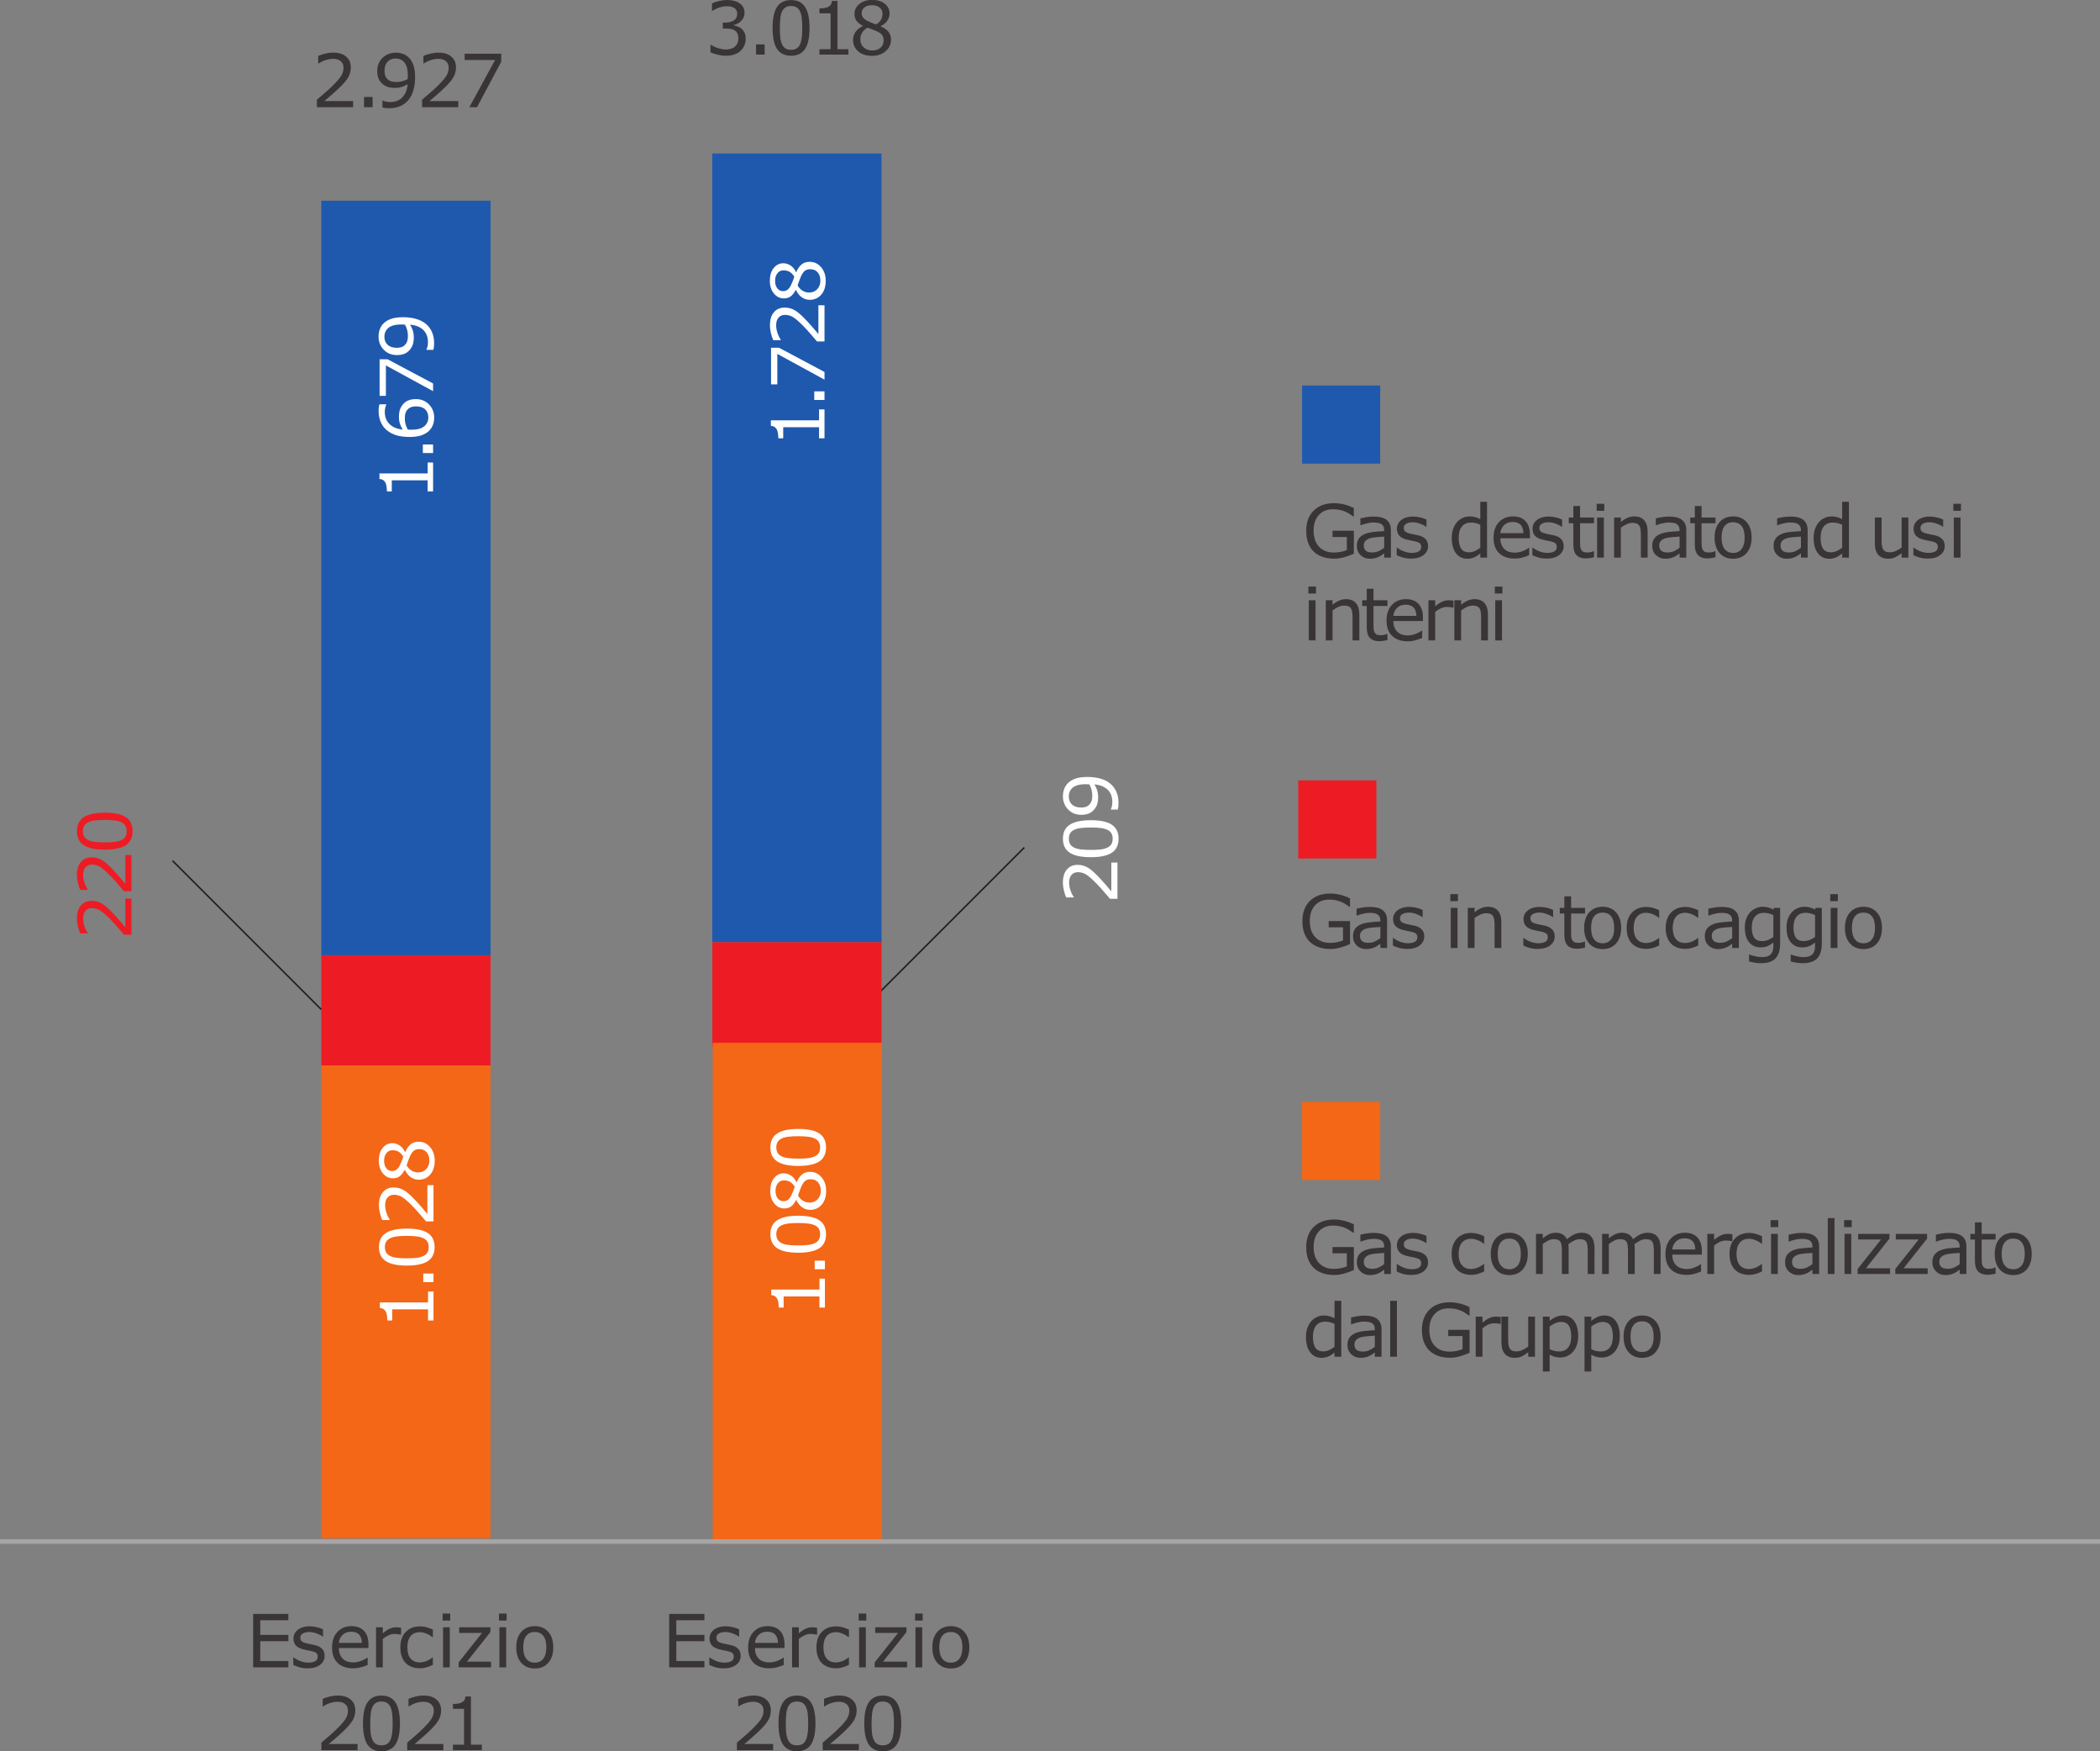 <?xml version="1.0" encoding="UTF-8" standalone="no"?>
<!-- Created with Inkscape (http://www.inkscape.org/) -->

<svg
   width="80.648mm"
   height="67.236mm"
   viewBox="0 0 80.648 67.236"
   version="1.1"
   id="svg21096"
   inkscape:version="1.1.2 (b8e25be833, 2022-02-05)"
   xmlns:inkscape="http://www.inkscape.org/namespaces/inkscape"
   xmlns:sodipodi="http://sodipodi.sourceforge.net/DTD/sodipodi-0.dtd"
   xmlns="http://www.w3.org/2000/svg"
   xmlns:svg="http://www.w3.org/2000/svg">
  <rect x="0" y="0" width="80.648" height="67.236" fill="#808080" stroke="none"/>
  <sodipodi:namedview
     id="namedview21098"
     pagecolor="#ffffff"
     bordercolor="#666666"
     borderopacity="1.0"
     inkscape:pageshadow="2"
     inkscape:pageopacity="0.0"
     inkscape:pagecheckerboard="0"
     inkscape:document-units="mm"
     showgrid="false"
     inkscape:zoom="0.78751403"
     inkscape:cx="-478.72163"
     inkscape:cy="12.063277"
     inkscape:window-width="1920"
     inkscape:window-height="991"
     inkscape:window-x="-9"
     inkscape:window-y="-9"
     inkscape:window-maximized="1"
     inkscape:current-layer="layer1" />
  <defs
     id="defs21093" />
  <g
     inkscape:label="Livello 1"
     inkscape:groupmode="layer"
     id="layer1"
     transform="translate(-231.814,-145.456)">
    <g
       id="g12736"
       transform="matrix(0.353,0,0,-0.353,265.419,183.686)">
      <path
         d="M 0,0 16.18,16.18 16.299,16.06 0.119,-0.12 Z"
         style="fill:#231f20;fill-opacity:1;fill-rule:nonzero;stroke:none"
         id="path19896" />
    </g>
    <path
       d="m 244.154,182.131 h 6.5 v -28.969 h -6.5 z"
       style="fill:#1e59ae;fill-opacity:1;fill-rule:nonzero;stroke:none;stroke-width:0.353"
       id="path19893" />
    <path
       d="m 244.154,186.364 h 6.5 v -4.233 h -6.5 z"
       style="fill:#ed1c24;fill-opacity:1;fill-rule:nonzero;stroke:none;stroke-width:0.353"
       id="path19890" />
    <path
       d="m 244.154,204.519 h 6.5 v -18.155 h -6.5 z"
       style="fill:#f36717;fill-opacity:1;fill-rule:nonzero;stroke:none;stroke-width:0.353"
       id="path19887" />
    <path
       d="m 259.169,181.631 h 6.5 v -30.282 h -6.5 z"
       style="fill:#1e59ae;fill-opacity:1;fill-rule:nonzero;stroke:none;stroke-width:0.353"
       id="path19884" />
    <path
       d="m 259.169,185.657 h 6.5 v -4.026 h -6.5 z"
       style="fill:#ed1c24;fill-opacity:1;fill-rule:nonzero;stroke:none;stroke-width:0.353"
       id="path19881" />
    <path
       d="m 259.184,204.729 h 6.5 v -19.235 h -6.5 z"
       style="fill:#f36717;fill-opacity:1;fill-rule:nonzero;stroke:none;stroke-width:0.353"
       id="path19878" />
    <g
       id="g12752"
       transform="matrix(0.353,0,0,-0.353,312.462,204.64)">
      <path
         style="color:#000000;fill:#a7a5a6;-inkscape-stroke:none"
         d="m -228.607,-0.25 v 0.5 H 0 v -0.5 z"
         id="path19875" />
    </g>
    <g
       aria-label="Esercizio  2021 Esercizio  2020"
       transform="matrix(0.353,0,0,0.353,241.26,209.474)"
       id="text12764"
       style="font-weight:500;font-size:8px;font-family:'Roboto Medium';-inkscape-font-specification:Roboto-Medium;fill:#393536">
      <path
         d="M 4.613,0 H 0.781 v -5.816 h 3.832 v 0.688 H 1.555 v 1.594 h 3.059 v 0.688 H 1.555 V -0.688 h 3.059 z"
         id="path19872" />
      <path
         d="m 8.557,-1.258 q 0,0.598 -0.496,0.98 -0.492,0.383 -1.348,0.383 -0.484,0 -0.891,-0.113 Q 5.421,-0.125 5.147,-0.262 V -1.086 h 0.039 q 0.348,0.262 0.773,0.418 0.426,0.152 0.816,0.152 0.484,0 0.758,-0.156 0.273,-0.156 0.273,-0.492 0,-0.258 -0.148,-0.391 Q 7.511,-1.688 7.089,-1.781 q -0.156,-0.035 -0.41,-0.082 -0.25,-0.047 -0.457,-0.102 -0.574,-0.152 -0.816,-0.445 -0.238,-0.297 -0.238,-0.727 0,-0.27 0.109,-0.508 0.113,-0.238 0.34,-0.426 0.219,-0.184 0.555,-0.289 0.34,-0.109 0.758,-0.109 0.391,0 0.789,0.098 0.402,0.094 0.668,0.23 v 0.785 H 8.347 Q 8.065,-3.562 7.663,-3.703 7.261,-3.848 6.874,-3.848 q -0.402,0 -0.68,0.156 -0.277,0.152 -0.277,0.457 0,0.27 0.168,0.406 0.164,0.137 0.531,0.223 0.203,0.047 0.453,0.094 0.254,0.047 0.422,0.086 0.512,0.117 0.789,0.402 0.277,0.289 0.277,0.766 z"
         id="path19869" />
      <path
         d="m 13.325,-2.105 h -3.215 q 0,0.402 0.121,0.703 0.121,0.297 0.332,0.488 0.203,0.188 0.48,0.281 0.281,0.094 0.617,0.094 0.445,0 0.895,-0.176 0.453,-0.18 0.645,-0.352 h 0.039 v 0.801 q -0.371,0.156 -0.758,0.262 -0.387,0.105 -0.812,0.105 -1.086,0 -1.695,-0.586 -0.609,-0.59 -0.609,-1.672 0,-1.07 0.582,-1.699 0.586,-0.629 1.539,-0.629 0.883,0 1.359,0.516 0.48,0.516 0.48,1.465 z m -0.715,-0.562 q -0.004,-0.578 -0.293,-0.895 -0.285,-0.316 -0.871,-0.316 -0.59,0 -0.941,0.348 -0.348,0.348 -0.395,0.863 z"
         id="path19866" />
      <path
         d="m 16.872,-3.562 h -0.039 q -0.164,-0.039 -0.32,-0.055 -0.152,-0.02 -0.363,-0.02 -0.34,0 -0.656,0.152 -0.316,0.148 -0.609,0.387 V 0 h -0.734 v -4.363 h 0.734 V -3.719 q 0.438,-0.352 0.77,-0.496 0.336,-0.148 0.684,-0.148 0.191,0 0.277,0.012 0.086,0.008 0.258,0.035 z"
         id="path19863" />
      <path
         d="M 20.334,-0.273 Q 19.967,-0.098 19.635,0 q -0.328,0.098 -0.699,0.098 -0.473,0 -0.867,-0.137 -0.395,-0.141 -0.676,-0.422 -0.285,-0.281 -0.441,-0.711 -0.156,-0.43 -0.156,-1.004 0,-1.07 0.586,-1.68 0.59,-0.609 1.555,-0.609 0.375,0 0.734,0.105 0.363,0.105 0.664,0.258 v 0.816 h -0.039 Q 19.959,-3.547 19.6,-3.688 q -0.355,-0.141 -0.695,-0.141 -0.625,0 -0.988,0.422 -0.359,0.418 -0.359,1.23 0,0.789 0.352,1.215 0.355,0.422 0.996,0.422 0.223,0 0.453,-0.059 Q 19.588,-0.656 19.772,-0.75 q 0.16,-0.082 0.301,-0.172 0.141,-0.094 0.223,-0.16 h 0.039 z"
         id="path19860" />
      <path
         d="m 22.221,-5.094 h -0.828 v -0.762 h 0.828 z M 22.174,0 h -0.734 v -4.363 h 0.734 z"
         id="path19857" />
      <path
         d="M 26.662,0 H 23.138 V -0.543 L 25.681,-3.75 h -2.488 v -0.613 h 3.402 v 0.523 l -2.555,3.219 h 2.621 z"
         id="path19854" />
      <path
         d="m 28.355,-5.094 h -0.828 v -0.762 h 0.828 z M 28.308,0 h -0.734 v -4.363 h 0.734 z"
         id="path19851" />
      <path
         d="m 33.434,-2.18 q 0,1.066 -0.547,1.684 -0.547,0.617 -1.465,0.617 -0.926,0 -1.473,-0.617 -0.543,-0.617 -0.543,-1.684 0,-1.066 0.543,-1.684 0.547,-0.621 1.473,-0.621 0.918,0 1.465,0.621 0.547,0.617 0.547,1.684 z m -0.758,0 q 0,-0.848 -0.332,-1.258 -0.332,-0.414 -0.922,-0.414 -0.598,0 -0.93,0.414 -0.328,0.41 -0.328,1.258 0,0.82 0.332,1.246 0.332,0.422 0.926,0.422 0.586,0 0.918,-0.418 0.336,-0.422 0.336,-1.25 z"
         id="path19848" />
      <path
         d="M 12.142,9 H 8.205 V 8.184 Q 8.615,7.832 9.025,7.48 9.439,7.129 9.795,6.781 10.545,6.055 10.822,5.629 11.099,5.199 11.099,4.703 11.099,4.25 10.799,3.996 10.502,3.738 9.967,3.738 q -0.355,0 -0.77,0.125 -0.414,0.125 -0.809,0.383 H 8.349 V 3.426 Q 8.627,3.289 9.088,3.176 9.553,3.062 9.986,3.062 q 0.895,0 1.402,0.434 0.508,0.43 0.508,1.168 0,0.332 -0.086,0.621 -0.082,0.285 -0.246,0.543 -0.152,0.242 -0.359,0.477 -0.203,0.234 -0.496,0.52 Q 10.291,7.234 9.846,7.621 9.4,8.004 9.014,8.332 h 3.129 z"
         id="path19845" />
      <path
         d="m 16.753,6.09 q 0,1.566 -0.492,2.301 -0.488,0.73 -1.52,0.73 -1.047,0 -1.531,-0.742 -0.48,-0.742 -0.48,-2.281 0,-1.551 0.488,-2.289 0.488,-0.742 1.523,-0.742 1.047,0 1.527,0.754 0.484,0.75 0.484,2.27 z M 15.726,7.863 q 0.137,-0.316 0.184,-0.742 0.051,-0.43 0.051,-1.031 0,-0.594 -0.051,-1.031 -0.047,-0.438 -0.188,-0.742 -0.137,-0.301 -0.375,-0.453 -0.234,-0.152 -0.605,-0.152 -0.367,0 -0.609,0.152 -0.238,0.152 -0.379,0.461 -0.133,0.289 -0.184,0.754 -0.047,0.465 -0.047,1.02 0,0.609 0.043,1.02 0.043,0.41 0.184,0.734 0.129,0.305 0.363,0.465 0.238,0.16 0.629,0.16 0.367,0 0.609,-0.152 0.242,-0.152 0.375,-0.461 z"
         id="path19842" />
      <path
         d="m 21.478,9 h -3.938 V 8.184 Q 17.95,7.832 18.36,7.48 18.774,7.129 19.13,6.781 q 0.75,-0.727 1.027,-1.152 0.277,-0.43 0.277,-0.926 0,-0.453 -0.301,-0.707 -0.297,-0.258 -0.832,-0.258 -0.355,0 -0.77,0.125 -0.414,0.125 -0.809,0.383 H 17.685 V 3.426 q 0.277,-0.137 0.738,-0.25 Q 18.888,3.062 19.321,3.062 q 0.895,0 1.402,0.434 0.508,0.43 0.508,1.168 0,0.332 -0.086,0.621 -0.082,0.285 -0.246,0.543 -0.152,0.242 -0.359,0.477 -0.203,0.234 -0.496,0.52 -0.418,0.41 -0.863,0.797 -0.445,0.383 -0.832,0.711 h 3.129 z"
         id="path19839" />
      <path
         d="M 25.666,9 H 22.517 V 8.406 h 1.211 V 4.508 h -1.211 v -0.531 q 0.246,0 0.527,-0.039 0.281,-0.043 0.426,-0.121 0.18,-0.098 0.281,-0.246 0.105,-0.152 0.121,-0.406 h 0.605 V 8.406 h 1.188 z"
         id="path19836" />
      <path
         d="M 49.877,0 H 46.045 v -5.816 h 3.832 v 0.688 h -3.059 v 1.594 h 3.059 v 0.688 H 46.819 V -0.688 h 3.059 z"
         id="path19833" />
      <path
         d="m 53.821,-1.258 q 0,0.598 -0.496,0.98 -0.492,0.383 -1.348,0.383 -0.484,0 -0.891,-0.113 Q 50.685,-0.125 50.411,-0.262 V -1.086 h 0.039 q 0.348,0.262 0.773,0.418 0.426,0.152 0.816,0.152 0.484,0 0.758,-0.156 0.273,-0.156 0.273,-0.492 0,-0.258 -0.148,-0.391 Q 52.775,-1.688 52.353,-1.781 q -0.156,-0.035 -0.41,-0.082 -0.25,-0.047 -0.457,-0.102 -0.574,-0.152 -0.816,-0.445 -0.238,-0.297 -0.238,-0.727 0,-0.27 0.109,-0.508 0.113,-0.238 0.34,-0.426 0.219,-0.184 0.555,-0.289 0.34,-0.109 0.758,-0.109 0.391,0 0.789,0.098 0.402,0.094 0.668,0.23 v 0.785 H 53.611 Q 53.329,-3.562 52.927,-3.703 52.525,-3.848 52.138,-3.848 q -0.402,0 -0.68,0.156 -0.277,0.152 -0.277,0.457 0,0.27 0.168,0.406 0.164,0.137 0.531,0.223 0.203,0.047 0.453,0.094 0.254,0.047 0.422,0.086 0.512,0.117 0.789,0.402 0.277,0.289 0.277,0.766 z"
         id="path19830" />
      <path
         d="m 58.589,-2.105 h -3.215 q 0,0.402 0.121,0.703 0.121,0.297 0.332,0.488 0.203,0.188 0.48,0.281 0.281,0.094 0.617,0.094 0.445,0 0.895,-0.176 0.453,-0.18 0.645,-0.352 h 0.039 v 0.801 q -0.371,0.156 -0.758,0.262 -0.387,0.105 -0.812,0.105 -1.086,0 -1.695,-0.586 -0.609,-0.59 -0.609,-1.672 0,-1.07 0.582,-1.699 0.586,-0.629 1.539,-0.629 0.883,0 1.359,0.516 0.48,0.516 0.48,1.465 z m -0.715,-0.562 q -0.004,-0.578 -0.293,-0.895 -0.285,-0.316 -0.871,-0.316 -0.59,0 -0.941,0.348 -0.348,0.348 -0.395,0.863 z"
         id="path19827" />
      <path
         d="m 62.136,-3.562 h -0.039 q -0.164,-0.039 -0.32,-0.055 -0.152,-0.02 -0.363,-0.02 -0.34,0 -0.656,0.152 -0.316,0.148 -0.609,0.387 V 0 H 59.413 V -4.363 H 60.147 V -3.719 q 0.438,-0.352 0.77,-0.496 0.336,-0.148 0.684,-0.148 0.191,0 0.277,0.012 0.086,0.008 0.258,0.035 z"
         id="path19824" />
      <path
         d="M 65.598,-0.273 Q 65.231,-0.098 64.899,0 q -0.328,0.098 -0.699,0.098 -0.473,0 -0.867,-0.137 -0.395,-0.141 -0.676,-0.422 -0.285,-0.281 -0.441,-0.711 -0.156,-0.43 -0.156,-1.004 0,-1.07 0.586,-1.68 0.59,-0.609 1.555,-0.609 0.375,0 0.734,0.105 0.363,0.105 0.664,0.258 v 0.816 h -0.039 Q 65.223,-3.547 64.864,-3.688 q -0.355,-0.141 -0.695,-0.141 -0.625,0 -0.988,0.422 -0.359,0.418 -0.359,1.23 0,0.789 0.352,1.215 0.355,0.422 0.996,0.422 0.223,0 0.453,-0.059 Q 64.852,-0.656 65.036,-0.75 q 0.16,-0.082 0.301,-0.172 0.141,-0.094 0.223,-0.16 h 0.039 z"
         id="path19821" />
      <path
         d="M 67.485,-5.094 H 66.656 V -5.855 H 67.485 Z M 67.438,0 H 66.703 v -4.363 h 0.734 z"
         id="path19818" />
      <path
         d="M 71.926,0 H 68.402 V -0.543 L 70.945,-3.75 h -2.488 v -0.613 h 3.402 v 0.523 l -2.555,3.219 h 2.621 z"
         id="path19815" />
      <path
         d="m 73.619,-5.094 h -0.828 v -0.762 h 0.828 z M 73.572,0 h -0.734 v -4.363 h 0.734 z"
         id="path19812" />
      <path
         d="m 78.698,-2.18 q 0,1.066 -0.547,1.684 -0.547,0.617 -1.465,0.617 -0.926,0 -1.473,-0.617 -0.543,-0.617 -0.543,-1.684 0,-1.066 0.543,-1.684 0.547,-0.621 1.473,-0.621 0.918,0 1.465,0.621 0.547,0.617 0.547,1.684 z m -0.758,0 q 0,-0.848 -0.332,-1.258 -0.332,-0.414 -0.922,-0.414 -0.598,0 -0.93,0.414 -0.328,0.41 -0.328,1.258 0,0.82 0.332,1.246 0.332,0.422 0.926,0.422 0.586,0 0.918,-0.418 0.336,-0.422 0.336,-1.25 z"
         id="path19809" />
      <path
         d="m 57.35,9 h -3.938 V 8.184 Q 53.823,7.832 54.233,7.48 54.647,7.129 55.003,6.781 q 0.75,-0.727 1.027,-1.152 0.277,-0.43 0.277,-0.926 0,-0.453 -0.301,-0.707 -0.297,-0.258 -0.832,-0.258 -0.355,0 -0.77,0.125 -0.414,0.125 -0.809,0.383 H 53.557 V 3.426 q 0.277,-0.137 0.738,-0.25 Q 54.761,3.062 55.194,3.062 q 0.895,0 1.402,0.434 0.508,0.43 0.508,1.168 0,0.332 -0.086,0.621 -0.082,0.285 -0.246,0.543 -0.152,0.242 -0.359,0.477 -0.203,0.234 -0.496,0.52 -0.418,0.41 -0.863,0.797 -0.445,0.383 -0.832,0.711 h 3.129 z"
         id="path19806" />
      <path
         d="m 61.959,6.09 q 0,1.566 -0.492,2.301 -0.488,0.73 -1.52,0.73 -1.047,0 -1.531,-0.742 -0.48,-0.742 -0.48,-2.281 0,-1.551 0.488,-2.289 0.488,-0.742 1.523,-0.742 1.047,0 1.527,0.754 0.484,0.75 0.484,2.27 z m -1.027,1.773 q 0.137,-0.316 0.184,-0.742 0.051,-0.43 0.051,-1.031 0,-0.594 -0.051,-1.031 -0.047,-0.438 -0.188,-0.742 -0.137,-0.301 -0.375,-0.453 -0.234,-0.152 -0.605,-0.152 -0.367,0 -0.609,0.152 -0.238,0.152 -0.379,0.461 -0.133,0.289 -0.184,0.754 -0.047,0.465 -0.047,1.02 0,0.609 0.043,1.02 0.043,0.41 0.184,0.734 0.129,0.305 0.363,0.465 0.238,0.16 0.629,0.16 0.367,0 0.609,-0.152 0.242,-0.152 0.375,-0.461 z"
         id="path19803" />
      <path
         d="m 66.683,9 h -3.938 V 8.184 Q 63.156,7.832 63.566,7.48 63.98,7.129 64.336,6.781 q 0.75,-0.727 1.027,-1.152 0.277,-0.43 0.277,-0.926 0,-0.453 -0.301,-0.707 -0.297,-0.258 -0.832,-0.258 -0.355,0 -0.77,0.125 -0.414,0.125 -0.809,0.383 h -0.039 V 3.426 q 0.277,-0.137 0.738,-0.25 Q 64.093,3.062 64.527,3.062 q 0.895,0 1.402,0.434 0.508,0.43 0.508,1.168 0,0.332 -0.086,0.621 -0.082,0.285 -0.246,0.543 -0.152,0.242 -0.359,0.477 -0.203,0.234 -0.496,0.52 -0.418,0.41 -0.863,0.797 -0.445,0.383 -0.832,0.711 h 3.129 z"
         id="path19800" />
      <path
         d="m 71.291,6.09 q 0,1.566 -0.492,2.301 -0.488,0.73 -1.52,0.73 -1.047,0 -1.531,-0.742 -0.48,-0.742 -0.48,-2.281 0,-1.551 0.488,-2.289 0.488,-0.742 1.523,-0.742 1.047,0 1.527,0.754 0.484,0.75 0.484,2.27 z m -1.027,1.773 q 0.137,-0.316 0.184,-0.742 0.051,-0.43 0.051,-1.031 0,-0.594 -0.051,-1.031 -0.047,-0.438 -0.188,-0.742 -0.137,-0.301 -0.375,-0.453 -0.234,-0.152 -0.605,-0.152 -0.367,0 -0.609,0.152 -0.238,0.152 -0.379,0.461 -0.133,0.289 -0.184,0.754 -0.047,0.465 -0.047,1.02 0,0.609 0.043,1.02 0.043,0.41 0.184,0.734 0.129,0.305 0.363,0.465 0.238,0.16 0.629,0.16 0.367,0 0.609,-0.152 0.242,-0.152 0.375,-0.461 z"
         id="path19797" />
    </g>
    <g
       aria-label="Gas commercializzato  dal Gruppo Gas in stoccaggio"
       transform="matrix(0.353,0,0,0.353,281.819,194.369)"
       id="text12772"
       style="font-weight:300;font-size:8px;font-family:'Roboto Light';-inkscape-font-specification:Roboto-Light;fill:#393536">
      <path
         d="M 5.633,-0.43 Q 5.156,-0.211 4.59,-0.047 4.027,0.113 3.5,0.113 q -0.68,0 -1.246,-0.188 -0.566,-0.188 -0.965,-0.562 Q 0.887,-1.016 0.668,-1.582 q -0.219,-0.57 -0.219,-1.332 0,-1.395 0.812,-2.199 Q 2.078,-5.922 3.5,-5.922 q 0.496,0 1.012,0.121 0.52,0.117 1.117,0.402 v 0.918 H 5.559 Q 5.438,-4.574 5.207,-4.727 4.977,-4.879 4.754,-4.98 4.484,-5.102 4.141,-5.18 q -0.34,-0.082 -0.773,-0.082 -0.977,0 -1.547,0.629 -0.566,0.625 -0.566,1.695 0,1.129 0.594,1.758 0.594,0.625 1.617,0.625 0.375,0 0.746,-0.074 0.375,-0.074 0.656,-0.191 V -2.246 H 3.309 v -0.68 h 2.324 z"
         id="path19794" />
      <path
         d="M 9.663,0 H 8.932 v -0.465 q -0.098,0.066 -0.266,0.188 -0.164,0.117 -0.32,0.188 Q 8.163,0 7.925,0.059 q -0.238,0.062 -0.559,0.062 -0.59,0 -1,-0.391 -0.41,-0.391 -0.41,-0.996 0,-0.496 0.211,-0.801 0.215,-0.309 0.609,-0.484 0.398,-0.176 0.957,-0.238 0.559,-0.062 1.199,-0.094 v -0.113 q 0,-0.25 -0.09,-0.414 -0.086,-0.164 -0.25,-0.258 -0.156,-0.09 -0.375,-0.121 -0.219,-0.031 -0.457,-0.031 -0.289,0 -0.645,0.078 -0.355,0.074 -0.734,0.219 h -0.039 v -0.746 q 0.215,-0.059 0.621,-0.129 0.406,-0.07 0.801,-0.07 0.461,0 0.801,0.078 0.344,0.074 0.594,0.258 0.246,0.18 0.375,0.465 0.129,0.285 0.129,0.707 z M 8.932,-1.074 v -1.215 q -0.336,0.02 -0.793,0.059 -0.453,0.039 -0.719,0.113 -0.316,0.09 -0.512,0.281 -0.195,0.188 -0.195,0.52 0,0.375 0.227,0.566 0.227,0.188 0.691,0.188 0.387,0 0.707,-0.148 0.32,-0.152 0.594,-0.363 z"
         id="path19791" />
      <path
         d="m 13.707,-1.258 q 0,0.598 -0.496,0.98 -0.492,0.383 -1.348,0.383 -0.484,0 -0.891,-0.113 Q 10.57,-0.125 10.297,-0.262 V -1.086 h 0.039 q 0.348,0.262 0.773,0.418 0.426,0.152 0.816,0.152 0.484,0 0.758,-0.156 0.273,-0.156 0.273,-0.492 0,-0.258 -0.148,-0.391 Q 12.66,-1.688 12.238,-1.781 q -0.156,-0.035 -0.41,-0.082 -0.25,-0.047 -0.457,-0.102 -0.574,-0.152 -0.816,-0.445 -0.238,-0.297 -0.238,-0.727 0,-0.27 0.109,-0.508 0.113,-0.238 0.34,-0.426 0.219,-0.184 0.555,-0.289 0.34,-0.109 0.758,-0.109 0.391,0 0.789,0.098 0.402,0.094 0.668,0.23 v 0.785 h -0.039 Q 13.215,-3.562 12.813,-3.703 12.41,-3.848 12.023,-3.848 q -0.402,0 -0.68,0.156 -0.277,0.152 -0.277,0.457 0,0.27 0.168,0.406 0.164,0.137 0.531,0.223 0.203,0.047 0.453,0.094 0.254,0.047 0.422,0.086 0.512,0.117 0.789,0.402 0.277,0.289 0.277,0.766 z"
         id="path19788" />
      <path
         d="M 19.808,-0.273 Q 19.441,-0.098 19.109,0 q -0.328,0.098 -0.699,0.098 -0.473,0 -0.867,-0.137 -0.395,-0.141 -0.676,-0.422 -0.285,-0.281 -0.441,-0.711 -0.156,-0.43 -0.156,-1.004 0,-1.07 0.586,-1.68 0.59,-0.609 1.555,-0.609 0.375,0 0.734,0.105 0.363,0.105 0.664,0.258 v 0.816 h -0.039 Q 19.433,-3.547 19.074,-3.688 q -0.355,-0.141 -0.695,-0.141 -0.625,0 -0.988,0.422 -0.359,0.418 -0.359,1.23 0,0.789 0.352,1.215 0.355,0.422 0.996,0.422 0.223,0 0.453,-0.059 Q 19.062,-0.656 19.246,-0.75 q 0.16,-0.082 0.301,-0.172 0.141,-0.094 0.223,-0.16 h 0.039 z"
         id="path19785" />
      <path
         d="m 24.556,-2.18 q 0,1.066 -0.547,1.684 -0.547,0.617 -1.465,0.617 -0.926,0 -1.473,-0.617 -0.543,-0.617 -0.543,-1.684 0,-1.066 0.543,-1.684 0.547,-0.621 1.473,-0.621 0.918,0 1.465,0.621 0.547,0.617 0.547,1.684 z m -0.758,0 q 0,-0.848 -0.332,-1.258 -0.332,-0.414 -0.922,-0.414 -0.598,0 -0.93,0.414 -0.328,0.41 -0.328,1.258 0,0.82 0.332,1.246 0.332,0.422 0.926,0.422 0.586,0 0.918,-0.418 0.336,-0.422 0.336,-1.25 z"
         id="path19782" />
      <path
         d="m 31.811,0 h -0.734 v -2.484 q 0,-0.281 -0.027,-0.543 -0.023,-0.262 -0.105,-0.418 -0.09,-0.168 -0.258,-0.254 -0.168,-0.086 -0.484,-0.086 -0.309,0 -0.617,0.156 -0.309,0.152 -0.617,0.391 0.012,0.09 0.02,0.211 0.008,0.117 0.008,0.234 V 0 h -0.734 v -2.484 q 0,-0.289 -0.027,-0.547 -0.023,-0.262 -0.105,-0.418 -0.09,-0.168 -0.258,-0.25 -0.168,-0.086 -0.484,-0.086 -0.301,0 -0.605,0.148 -0.301,0.148 -0.602,0.379 V 0 h -0.734 v -4.363 h 0.734 v 0.484 q 0.344,-0.285 0.684,-0.445 0.344,-0.16 0.73,-0.16 0.445,0 0.754,0.188 0.312,0.188 0.465,0.52 0.445,-0.375 0.812,-0.539 0.367,-0.168 0.785,-0.168 0.719,0 1.059,0.438 0.344,0.434 0.344,1.215 z"
         id="path19779" />
      <path
         d="M 39.003,0 H 38.269 v -2.484 q 0,-0.281 -0.027,-0.543 -0.023,-0.262 -0.105,-0.418 -0.09,-0.168 -0.258,-0.254 -0.168,-0.086 -0.484,-0.086 -0.309,0 -0.617,0.156 -0.309,0.152 -0.617,0.391 0.012,0.09 0.02,0.211 0.008,0.117 0.008,0.234 V 0 h -0.734 v -2.484 q 0,-0.289 -0.027,-0.547 -0.023,-0.262 -0.105,-0.418 -0.09,-0.168 -0.258,-0.25 -0.168,-0.086 -0.484,-0.086 -0.301,0 -0.605,0.148 -0.301,0.148 -0.602,0.379 V 0 h -0.734 v -4.363 h 0.734 v 0.484 q 0.344,-0.285 0.684,-0.445 0.344,-0.16 0.73,-0.16 0.445,0 0.754,0.188 0.312,0.188 0.465,0.52 0.445,-0.375 0.812,-0.539 0.367,-0.168 0.785,-0.168 0.719,0 1.059,0.438 0.344,0.434 0.344,1.215 z"
         id="path19776" />
      <path
         d="m 43.491,-2.105 h -3.215 q 0,0.402 0.121,0.703 0.121,0.297 0.332,0.488 0.203,0.188 0.48,0.281 0.281,0.094 0.617,0.094 0.445,0 0.895,-0.176 0.453,-0.18 0.645,-0.352 h 0.039 v 0.801 q -0.371,0.156 -0.758,0.262 -0.387,0.105 -0.812,0.105 -1.086,0 -1.695,-0.586 -0.609,-0.59 -0.609,-1.672 0,-1.07 0.582,-1.699 0.586,-0.629 1.539,-0.629 0.883,0 1.359,0.516 0.48,0.516 0.48,1.465 z m -0.715,-0.562 q -0.004,-0.578 -0.293,-0.895 -0.285,-0.316 -0.871,-0.316 -0.59,0 -0.941,0.348 -0.348,0.348 -0.395,0.863 z"
         id="path19773" />
      <path
         d="m 46.813,-3.562 h -0.039 q -0.164,-0.039 -0.32,-0.055 -0.152,-0.02 -0.363,-0.02 -0.34,0 -0.656,0.152 -0.316,0.148 -0.609,0.387 V 0 H 44.09 V -4.363 H 44.824 V -3.719 q 0.438,-0.352 0.77,-0.496 0.336,-0.148 0.684,-0.148 0.191,0 0.277,0.012 0.086,0.008 0.258,0.035 z"
         id="path19770" />
      <path
         d="M 50.039,-0.273 Q 49.672,-0.098 49.34,0 q -0.328,0.098 -0.699,0.098 -0.473,0 -0.867,-0.137 -0.395,-0.141 -0.676,-0.422 -0.285,-0.281 -0.441,-0.711 -0.156,-0.43 -0.156,-1.004 0,-1.07 0.586,-1.68 0.59,-0.609 1.555,-0.609 0.375,0 0.734,0.105 0.363,0.105 0.664,0.258 v 0.816 h -0.039 Q 49.664,-3.547 49.304,-3.688 q -0.355,-0.141 -0.695,-0.141 -0.625,0 -0.988,0.422 -0.359,0.418 -0.359,1.23 0,0.789 0.352,1.215 0.355,0.422 0.996,0.422 0.223,0 0.453,-0.059 Q 49.293,-0.656 49.476,-0.75 q 0.16,-0.082 0.301,-0.172 0.141,-0.094 0.223,-0.16 h 0.039 z"
         id="path19767" />
      <path
         d="M 51.802,-5.094 H 50.974 V -5.855 H 51.802 Z M 51.755,0 H 51.021 v -4.363 h 0.734 z"
         id="path19764" />
      <path
         d="m 56.253,0 h -0.73 v -0.465 q -0.098,0.066 -0.266,0.188 -0.164,0.117 -0.32,0.188 Q 54.753,0 54.515,0.059 q -0.238,0.062 -0.559,0.062 -0.59,0 -1,-0.391 -0.41,-0.391 -0.41,-0.996 0,-0.496 0.211,-0.801 0.215,-0.309 0.609,-0.484 0.398,-0.176 0.957,-0.238 0.559,-0.062 1.199,-0.094 v -0.113 q 0,-0.25 -0.09,-0.414 -0.086,-0.164 -0.25,-0.258 -0.156,-0.09 -0.375,-0.121 -0.219,-0.031 -0.457,-0.031 -0.289,0 -0.645,0.078 -0.355,0.074 -0.734,0.219 h -0.039 v -0.746 q 0.215,-0.059 0.621,-0.129 0.406,-0.07 0.801,-0.07 0.461,0 0.801,0.078 0.344,0.074 0.594,0.258 0.246,0.18 0.375,0.465 0.129,0.285 0.129,0.707 z m -0.73,-1.074 v -1.215 q -0.336,0.02 -0.793,0.059 -0.453,0.039 -0.719,0.113 -0.316,0.09 -0.512,0.281 -0.195,0.188 -0.195,0.52 0,0.375 0.227,0.566 0.227,0.188 0.691,0.188 0.387,0 0.707,-0.148 0.32,-0.152 0.594,-0.363 z"
         id="path19761" />
      <path
         d="M 57.926,0 H 57.192 v -6.078 h 0.734 z"
         id="path19758" />
      <path
         d="m 59.797,-5.094 h -0.828 v -0.762 h 0.828 z M 59.75,0 h -0.734 v -4.363 h 0.734 z"
         id="path19755" />
      <path
         d="M 63.964,0 H 60.441 V -0.543 L 62.984,-3.75 h -2.488 v -0.613 h 3.402 v 0.523 l -2.555,3.219 h 2.621 z"
         id="path19752" />
      <path
         d="M 68.062,0 H 64.538 V -0.543 L 67.081,-3.75 H 64.593 v -0.613 h 3.402 v 0.523 l -2.555,3.219 h 2.621 z"
         id="path19749" />
      <path
         d="M 72.274,0 H 71.544 v -0.465 q -0.098,0.066 -0.266,0.188 -0.164,0.117 -0.32,0.188 Q 70.774,0 70.536,0.059 q -0.238,0.062 -0.559,0.062 -0.59,0 -1,-0.391 -0.41,-0.391 -0.41,-0.996 0,-0.496 0.211,-0.801 0.215,-0.309 0.609,-0.484 0.398,-0.176 0.957,-0.238 0.559,-0.062 1.199,-0.094 v -0.113 q 0,-0.25 -0.09,-0.414 -0.086,-0.164 -0.25,-0.258 -0.156,-0.09 -0.375,-0.121 -0.219,-0.031 -0.457,-0.031 -0.289,0 -0.645,0.078 -0.355,0.074 -0.734,0.219 h -0.039 v -0.746 q 0.215,-0.059 0.621,-0.129 0.406,-0.07 0.801,-0.07 0.461,0 0.801,0.078 0.344,0.074 0.594,0.258 0.246,0.18 0.375,0.465 0.129,0.285 0.129,0.707 z M 71.544,-1.074 v -1.215 q -0.336,0.02 -0.793,0.059 -0.453,0.039 -0.719,0.113 -0.316,0.09 -0.512,0.281 -0.195,0.188 -0.195,0.52 0,0.375 0.227,0.566 0.227,0.188 0.691,0.188 0.387,0 0.707,-0.148 0.32,-0.152 0.594,-0.363 z"
         id="path19746" />
      <path
         d="M 75.451,-0.039 Q 75.244,0.016 74.998,0.051 74.755,0.086 74.564,0.086 q -0.668,0 -1.016,-0.359 -0.348,-0.359 -0.348,-1.152 V -3.746 H 72.705 v -0.617 h 0.496 v -1.254 h 0.734 v 1.254 h 1.516 v 0.617 h -1.516 v 1.988 q 0,0.344 0.016,0.539 0.016,0.191 0.109,0.359 0.086,0.156 0.234,0.23 0.152,0.07 0.461,0.07 0.18,0 0.375,-0.051 0.195,-0.055 0.281,-0.09 h 0.039 z"
         id="path19743" />
      <path
         d="m 79.38,-2.18 q 0,1.066 -0.547,1.684 -0.547,0.617 -1.465,0.617 -0.926,0 -1.473,-0.617 -0.543,-0.617 -0.543,-1.684 0,-1.066 0.543,-1.684 0.547,-0.621 1.473,-0.621 0.918,0 1.465,0.621 0.547,0.617 0.547,1.684 z m -0.758,0 q 0,-0.848 -0.332,-1.258 -0.332,-0.414 -0.922,-0.414 -0.598,0 -0.93,0.414 -0.328,0.41 -0.328,1.258 0,0.82 0.332,1.246 0.332,0.422 0.926,0.422 0.586,0 0.918,-0.418 0.336,-0.422 0.336,-1.25 z"
         id="path19740" />
      <path
         d="M 4.262,9 H 3.527 V 8.543 Q 3.211,8.816 2.867,8.969 q -0.344,0.152 -0.746,0.152 -0.781,0 -1.242,-0.602 Q 0.422,7.918 0.422,6.852 q 0,-0.555 0.156,-0.988 Q 0.738,5.43 1.008,5.125 1.273,4.828 1.625,4.672 q 0.355,-0.156 0.734,-0.156 0.344,0 0.609,0.074 Q 3.234,4.66 3.527,4.812 V 2.922 H 4.262 Z M 3.527,7.926 V 5.422 Q 3.23,5.289 2.996,5.238 2.762,5.188 2.484,5.188 q -0.617,0 -0.961,0.43 -0.344,0.43 -0.344,1.219 0,0.777 0.266,1.184 0.266,0.402 0.852,0.402 0.312,0 0.633,-0.137 Q 3.25,8.145 3.527,7.926 Z"
         id="path19737" />
      <path
         d="M 8.644,9 H 7.914 V 8.535 q -0.098,0.066 -0.266,0.188 -0.164,0.117 -0.32,0.188 Q 7.144,9 6.906,9.059 q -0.238,0.062 -0.559,0.062 -0.59,0 -1,-0.391 -0.41,-0.391 -0.41,-0.996 0,-0.496 0.211,-0.801 Q 5.363,6.625 5.758,6.449 6.156,6.273 6.715,6.211 q 0.559,-0.062 1.199,-0.094 V 6.004 q 0,-0.25 -0.09,-0.414 -0.086,-0.164 -0.25,-0.258 -0.156,-0.09 -0.375,-0.121 -0.219,-0.031 -0.457,-0.031 -0.289,0 -0.645,0.078 -0.355,0.074 -0.734,0.219 H 5.324 V 4.73 Q 5.539,4.672 5.945,4.602 6.352,4.531 6.746,4.531 q 0.461,0 0.801,0.078 0.344,0.074 0.594,0.258 0.246,0.18 0.375,0.465 0.129,0.285 0.129,0.707 z M 7.914,7.926 V 6.711 q -0.336,0.02 -0.793,0.059 -0.453,0.039 -0.719,0.113 -0.316,0.09 -0.512,0.281 -0.195,0.188 -0.195,0.52 0,0.375 0.227,0.566 0.227,0.188 0.691,0.188 0.387,0 0.707,-0.148 0.32,-0.152 0.594,-0.363 z"
         id="path19734" />
      <path
         d="M 10.318,9 H 9.583 V 2.922 h 0.734 z"
         id="path19731" />
      <path
         d="m 18.222,8.57 q -0.477,0.219 -1.043,0.383 -0.562,0.16 -1.09,0.16 -0.68,0 -1.246,-0.188 -0.566,-0.188 -0.965,-0.562 -0.402,-0.379 -0.621,-0.945 -0.219,-0.57 -0.219,-1.332 0,-1.395 0.812,-2.199 0.816,-0.809 2.238,-0.809 0.496,0 1.012,0.121 0.52,0.117 1.117,0.402 v 0.918 h -0.07 Q 18.027,4.426 17.797,4.273 17.566,4.121 17.344,4.02 17.074,3.898 16.73,3.82 q -0.34,-0.082 -0.773,-0.082 -0.977,0 -1.547,0.629 -0.566,0.625 -0.566,1.695 0,1.129 0.594,1.758 0.594,0.625 1.617,0.625 0.375,0 0.746,-0.074 0.375,-0.074 0.656,-0.191 V 6.754 H 15.898 V 6.074 h 2.324 z"
         id="path19728" />
      <path
         d="m 21.614,5.438 h -0.039 Q 21.411,5.398 21.255,5.383 21.102,5.363 20.891,5.363 q -0.34,0 -0.656,0.152 -0.316,0.148 -0.609,0.387 V 9 H 18.891 V 4.637 h 0.734 V 5.281 q 0.438,-0.352 0.77,-0.496 0.336,-0.148 0.684,-0.148 0.191,0 0.277,0.012 0.086,0.008 0.258,0.035 z"
         id="path19725" />
      <path
         d="M 25.336,9 H 24.601 V 8.516 q -0.371,0.293 -0.711,0.449 -0.34,0.156 -0.75,0.156 -0.688,0 -1.07,-0.418 Q 21.687,8.281 21.687,7.469 V 4.637 h 0.734 v 2.484 q 0,0.332 0.031,0.57 0.031,0.234 0.133,0.402 0.105,0.172 0.273,0.25 0.168,0.078 0.488,0.078 0.285,0 0.621,-0.148 Q 24.308,8.125 24.601,7.895 V 4.637 h 0.734 z"
         id="path19722" />
      <path
         d="m 30.038,6.766 q 0,0.531 -0.152,0.973 -0.152,0.438 -0.43,0.742 -0.258,0.289 -0.609,0.449 -0.348,0.156 -0.738,0.156 -0.34,0 -0.617,-0.074 Q 27.218,8.938 26.933,8.781 v 1.828 H 26.199 V 4.637 h 0.734 V 5.094 Q 27.226,4.848 27.589,4.684 27.956,4.516 28.371,4.516 q 0.789,0 1.227,0.598 0.441,0.594 0.441,1.652 z m -0.758,0.02 q 0,-0.789 -0.27,-1.18 -0.27,-0.391 -0.828,-0.391 -0.316,0 -0.637,0.137 Q 27.226,5.488 26.933,5.711 v 2.473 q 0.312,0.141 0.535,0.191 0.227,0.051 0.512,0.051 0.613,0 0.957,-0.414 0.344,-0.414 0.344,-1.227 z"
         id="path19719" />
      <path
         d="m 34.567,6.766 q 0,0.531 -0.152,0.973 -0.152,0.438 -0.43,0.742 -0.258,0.289 -0.609,0.449 -0.348,0.156 -0.738,0.156 -0.34,0 -0.617,-0.074 Q 31.747,8.938 31.462,8.781 v 1.828 H 30.727 V 4.637 h 0.734 V 5.094 q 0.293,-0.246 0.656,-0.41 0.367,-0.168 0.781,-0.168 0.789,0 1.227,0.598 0.441,0.594 0.441,1.652 z m -0.758,0.02 q 0,-0.789 -0.27,-1.18 -0.27,-0.391 -0.828,-0.391 -0.316,0 -0.637,0.137 -0.32,0.137 -0.613,0.359 v 2.473 q 0.312,0.141 0.535,0.191 0.227,0.051 0.512,0.051 0.613,0 0.957,-0.414 0.344,-0.414 0.344,-1.227 z"
         id="path19716" />
      <path
         d="m 39.003,6.82 q 0,1.066 -0.547,1.684 -0.547,0.617 -1.465,0.617 -0.926,0 -1.473,-0.617 -0.543,-0.617 -0.543,-1.684 0,-1.066 0.543,-1.684 0.547,-0.621 1.473,-0.621 0.918,0 1.465,0.621 0.547,0.617 0.547,1.684 z m -0.758,0 q 0,-0.848 -0.332,-1.258 -0.332,-0.414 -0.922,-0.414 -0.598,0 -0.93,0.414 -0.328,0.41 -0.328,1.258 0,0.82 0.332,1.246 0.332,0.422 0.926,0.422 0.586,0 0.918,-0.418 0.336,-0.422 0.336,-1.25 z"
         id="path19713" />
      <path
         d="m 5.217,-35.886 q -0.477,0.219 -1.043,0.383 -0.562,0.16 -1.09,0.16 -0.68,0 -1.246,-0.188 -0.566,-0.188 -0.965,-0.562 -0.402,-0.379 -0.621,-0.945 -0.219,-0.57 -0.219,-1.332 0,-1.395 0.812,-2.199 Q 1.662,-41.378 3.084,-41.378 q 0.496,0 1.012,0.121 0.52,0.117 1.117,0.402 v 0.918 H 5.143 Q 5.021,-40.03 4.791,-40.183 4.561,-40.335 4.338,-40.436 4.068,-40.558 3.725,-40.636 q -0.34,-0.082 -0.773,-0.082 -0.977,0 -1.547,0.629 -0.566,0.625 -0.566,1.695 0,1.129 0.594,1.758 0.594,0.625 1.617,0.625 0.375,0 0.746,-0.074 0.375,-0.074 0.656,-0.191 v -1.426 H 2.893 v -0.68 h 2.324 z"
         id="path19710" />
      <path
         d="M 9.247,-35.456 H 8.516 v -0.465 q -0.098,0.066 -0.266,0.188 -0.164,0.117 -0.32,0.188 -0.184,0.09 -0.422,0.148 -0.238,0.062 -0.559,0.062 -0.59,0 -1,-0.391 -0.41,-0.391 -0.41,-0.996 0,-0.496 0.211,-0.801 0.215,-0.309 0.609,-0.484 0.398,-0.176 0.957,-0.238 0.559,-0.062 1.199,-0.094 v -0.113 q 0,-0.25 -0.09,-0.414 -0.086,-0.164 -0.25,-0.258 -0.156,-0.09 -0.375,-0.121 -0.219,-0.031 -0.457,-0.031 -0.289,0 -0.645,0.078 -0.355,0.074 -0.734,0.219 H 5.927 v -0.746 q 0.215,-0.059 0.621,-0.129 0.406,-0.07 0.801,-0.07 0.461,0 0.801,0.078 0.344,0.074 0.594,0.258 0.246,0.18 0.375,0.465 0.129,0.285 0.129,0.707 z M 8.516,-36.53 v -1.215 q -0.336,0.02 -0.793,0.059 -0.453,0.039 -0.719,0.113 -0.316,0.09 -0.512,0.281 -0.195,0.188 -0.195,0.52 0,0.375 0.227,0.566 0.227,0.188 0.691,0.188 0.387,0 0.707,-0.148 0.32,-0.152 0.594,-0.363 z"
         id="path19707" />
      <path
         d="m 13.291,-36.714 q 0,0.598 -0.496,0.98 -0.492,0.383 -1.348,0.383 -0.484,0 -0.891,-0.113 -0.402,-0.117 -0.676,-0.254 v -0.824 H 9.92 q 0.348,0.262 0.773,0.418 0.426,0.152 0.816,0.152 0.484,0 0.758,-0.156 0.273,-0.156 0.273,-0.492 0,-0.258 -0.148,-0.391 -0.148,-0.133 -0.57,-0.227 -0.156,-0.035 -0.41,-0.082 -0.25,-0.047 -0.457,-0.102 -0.574,-0.152 -0.816,-0.445 -0.238,-0.297 -0.238,-0.727 0,-0.27 0.109,-0.508 0.113,-0.238 0.34,-0.426 0.219,-0.184 0.555,-0.289 0.34,-0.109 0.758,-0.109 0.391,0 0.789,0.098 0.402,0.094 0.668,0.23 v 0.785 h -0.039 q -0.281,-0.207 -0.684,-0.348 -0.402,-0.145 -0.789,-0.145 -0.402,0 -0.68,0.156 -0.277,0.152 -0.277,0.457 0,0.27 0.168,0.406 0.164,0.137 0.531,0.223 0.203,0.047 0.453,0.094 0.254,0.047 0.422,0.086 0.512,0.117 0.789,0.402 0.277,0.289 0.277,0.766 z"
         id="path19704" />
      <path
         d="m 16.955,-40.55 h -0.828 v -0.762 h 0.828 z m -0.047,5.094 h -0.734 v -4.363 h 0.734 z"
         id="path19701" />
      <path
         d="m 21.676,-35.456 h -0.734 v -2.484 q 0,-0.301 -0.035,-0.562 -0.035,-0.266 -0.129,-0.414 -0.098,-0.164 -0.281,-0.242 -0.184,-0.082 -0.477,-0.082 -0.301,0 -0.629,0.148 -0.328,0.148 -0.629,0.379 v 3.258 h -0.734 v -4.363 h 0.734 v 0.484 q 0.344,-0.285 0.711,-0.445 0.367,-0.16 0.754,-0.16 0.707,0 1.078,0.426 0.371,0.426 0.371,1.227 z"
         id="path19698" />
      <path
         d="m 27.481,-36.714 q 0,0.598 -0.496,0.98 -0.492,0.383 -1.348,0.383 -0.484,0 -0.891,-0.113 -0.402,-0.117 -0.676,-0.254 v -0.824 h 0.039 q 0.348,0.262 0.773,0.418 0.426,0.152 0.816,0.152 0.484,0 0.758,-0.156 0.273,-0.156 0.273,-0.492 0,-0.258 -0.148,-0.391 -0.148,-0.133 -0.57,-0.227 -0.156,-0.035 -0.41,-0.082 -0.25,-0.047 -0.457,-0.102 -0.574,-0.152 -0.816,-0.445 -0.238,-0.297 -0.238,-0.727 0,-0.27 0.109,-0.508 0.113,-0.238 0.34,-0.426 0.219,-0.184 0.555,-0.289 0.34,-0.109 0.758,-0.109 0.391,0 0.789,0.098 0.402,0.094 0.668,0.23 v 0.785 h -0.039 q -0.281,-0.207 -0.684,-0.348 -0.402,-0.145 -0.789,-0.145 -0.402,0 -0.68,0.156 -0.277,0.152 -0.277,0.457 0,0.27 0.168,0.406 0.164,0.137 0.531,0.223 0.203,0.047 0.453,0.094 0.254,0.047 0.422,0.086 0.512,0.117 0.789,0.402 0.277,0.289 0.277,0.766 z"
         id="path19695" />
      <path
         d="m 30.783,-35.495 q -0.207,0.055 -0.453,0.09 -0.242,0.035 -0.434,0.035 -0.668,0 -1.016,-0.359 -0.348,-0.359 -0.348,-1.152 v -2.32 h -0.496 v -0.617 h 0.496 v -1.254 h 0.734 v 1.254 h 1.516 v 0.617 h -1.516 v 1.988 q 0,0.344 0.016,0.539 0.016,0.191 0.109,0.359 0.086,0.156 0.234,0.23 0.152,0.07 0.461,0.07 0.18,0 0.375,-0.051 0.195,-0.055 0.281,-0.09 h 0.039 z"
         id="path19692" />
      <path
         d="m 34.712,-37.636 q 0,1.066 -0.547,1.684 -0.547,0.617 -1.465,0.617 -0.926,0 -1.473,-0.617 -0.543,-0.617 -0.543,-1.684 0,-1.066 0.543,-1.684 0.547,-0.621 1.473,-0.621 0.918,0 1.465,0.621 0.547,0.617 0.547,1.684 z m -0.758,0 q 0,-0.848 -0.332,-1.258 -0.332,-0.414 -0.922,-0.414 -0.598,0 -0.93,0.414 -0.328,0.41 -0.328,1.258 0,0.82 0.332,1.246 0.332,0.422 0.926,0.422 0.586,0 0.918,-0.418 0.336,-0.422 0.336,-1.25 z"
         id="path19689" />
      <path
         d="m 38.849,-35.729 q -0.367,0.176 -0.699,0.273 -0.328,0.098 -0.699,0.098 -0.473,0 -0.867,-0.137 -0.395,-0.141 -0.676,-0.422 -0.285,-0.281 -0.441,-0.711 -0.156,-0.43 -0.156,-1.004 0,-1.07 0.586,-1.68 0.59,-0.609 1.555,-0.609 0.375,0 0.734,0.105 0.363,0.105 0.664,0.258 v 0.816 h -0.039 q -0.336,-0.262 -0.695,-0.402 -0.355,-0.141 -0.695,-0.141 -0.625,0 -0.988,0.422 -0.359,0.418 -0.359,1.23 0,0.789 0.352,1.215 0.355,0.422 0.996,0.422 0.223,0 0.453,-0.059 0.23,-0.059 0.414,-0.152 0.16,-0.082 0.301,-0.172 0.141,-0.094 0.223,-0.16 h 0.039 z"
         id="path19686" />
      <path
         d="m 43.097,-35.729 q -0.367,0.176 -0.699,0.273 -0.328,0.098 -0.699,0.098 -0.473,0 -0.867,-0.137 -0.395,-0.141 -0.676,-0.422 -0.285,-0.281 -0.441,-0.711 -0.156,-0.43 -0.156,-1.004 0,-1.07 0.586,-1.68 0.59,-0.609 1.555,-0.609 0.375,0 0.734,0.105 0.363,0.105 0.664,0.258 v 0.816 h -0.039 q -0.336,-0.262 -0.695,-0.402 -0.355,-0.141 -0.695,-0.141 -0.625,0 -0.988,0.422 -0.359,0.418 -0.359,1.23 0,0.789 0.352,1.215 0.355,0.422 0.996,0.422 0.223,0 0.453,-0.059 0.23,-0.059 0.414,-0.152 0.16,-0.082 0.301,-0.172 0.141,-0.094 0.223,-0.16 h 0.039 z"
         id="path19683" />
      <path
         d="m 47.52,-35.456 h -0.73 v -0.465 q -0.098,0.066 -0.266,0.188 -0.164,0.117 -0.32,0.188 -0.184,0.09 -0.422,0.148 -0.238,0.062 -0.559,0.062 -0.59,0 -1,-0.391 -0.41,-0.391 -0.41,-0.996 0,-0.496 0.211,-0.801 0.215,-0.309 0.609,-0.484 0.398,-0.176 0.957,-0.238 0.559,-0.062 1.199,-0.094 v -0.113 q 0,-0.25 -0.09,-0.414 -0.086,-0.164 -0.25,-0.258 -0.156,-0.09 -0.375,-0.121 -0.219,-0.031 -0.457,-0.031 -0.289,0 -0.645,0.078 -0.355,0.074 -0.734,0.219 h -0.039 v -0.746 q 0.215,-0.059 0.621,-0.129 0.406,-0.07 0.801,-0.07 0.461,0 0.801,0.078 0.344,0.074 0.594,0.258 0.246,0.18 0.375,0.465 0.129,0.285 0.129,0.707 z m -0.73,-1.074 v -1.215 q -0.336,0.02 -0.793,0.059 -0.453,0.039 -0.719,0.113 -0.316,0.09 -0.512,0.281 -0.195,0.188 -0.195,0.52 0,0.375 0.227,0.566 0.227,0.188 0.691,0.188 0.387,0 0.707,-0.148 0.32,-0.152 0.594,-0.363 z"
         id="path19680" />
      <path
         d="m 52.008,-35.952 q 0,1.109 -0.504,1.629 -0.504,0.52 -1.551,0.52 -0.348,0 -0.68,-0.051 -0.328,-0.047 -0.648,-0.137 v -0.75 h 0.039 q 0.18,0.07 0.57,0.172 0.391,0.105 0.781,0.105 0.375,0 0.621,-0.09 0.246,-0.09 0.383,-0.25 0.137,-0.152 0.195,-0.367 0.059,-0.215 0.059,-0.48 v -0.398 q -0.332,0.266 -0.637,0.398 -0.301,0.129 -0.77,0.129 -0.781,0 -1.242,-0.562 -0.457,-0.566 -0.457,-1.594 0,-0.562 0.156,-0.969 0.16,-0.41 0.434,-0.707 0.254,-0.277 0.617,-0.43 0.363,-0.156 0.723,-0.156 0.379,0 0.633,0.078 0.258,0.074 0.543,0.23 l 0.047,-0.188 h 0.688 z m -0.734,-0.703 v -2.379 q -0.293,-0.133 -0.547,-0.188 -0.25,-0.059 -0.5,-0.059 -0.605,0 -0.953,0.406 -0.348,0.406 -0.348,1.18 0,0.734 0.258,1.113 0.258,0.379 0.855,0.379 0.32,0 0.641,-0.121 0.324,-0.125 0.594,-0.332 z"
         id="path19677" />
      <path
         d="m 56.542,-35.952 q 0,1.109 -0.504,1.629 -0.504,0.52 -1.551,0.52 -0.348,0 -0.68,-0.051 -0.328,-0.047 -0.648,-0.137 v -0.75 h 0.039 q 0.18,0.07 0.57,0.172 0.391,0.105 0.781,0.105 0.375,0 0.621,-0.09 0.246,-0.09 0.383,-0.25 0.137,-0.152 0.195,-0.367 0.059,-0.215 0.059,-0.48 v -0.398 q -0.332,0.266 -0.637,0.398 -0.301,0.129 -0.77,0.129 -0.781,0 -1.242,-0.562 -0.457,-0.566 -0.457,-1.594 0,-0.562 0.156,-0.969 0.16,-0.41 0.434,-0.707 0.254,-0.277 0.617,-0.43 0.363,-0.156 0.723,-0.156 0.379,0 0.633,0.078 0.258,0.074 0.543,0.23 l 0.047,-0.188 h 0.688 z m -0.734,-0.703 v -2.379 q -0.293,-0.133 -0.547,-0.188 -0.25,-0.059 -0.5,-0.059 -0.605,0 -0.953,0.406 -0.348,0.406 -0.348,1.18 0,0.734 0.258,1.113 0.258,0.379 0.855,0.379 0.32,0 0.641,-0.121 0.324,-0.125 0.594,-0.332 z"
         id="path19674" />
      <path
         d="m 58.288,-40.55 h -0.828 v -0.762 h 0.828 z m -0.047,5.094 h -0.734 v -4.363 h 0.734 z"
         id="path19671" />
      <path
         d="m 63.086,-37.636 q 0,1.066 -0.547,1.684 -0.547,0.617 -1.465,0.617 -0.926,0 -1.473,-0.617 -0.543,-0.617 -0.543,-1.684 0,-1.066 0.543,-1.684 0.547,-0.621 1.473,-0.621 0.918,0 1.465,0.621 0.547,0.617 0.547,1.684 z m -0.758,0 q 0,-0.848 -0.332,-1.258 -0.332,-0.414 -0.922,-0.414 -0.598,0 -0.93,0.414 -0.328,0.41 -0.328,1.258 0,0.82 0.332,1.246 0.332,0.422 0.926,0.422 0.586,0 0.918,-0.418 0.336,-0.422 0.336,-1.25 z"
         id="path19668" />
    </g>
    <path
       d="m 281.819,190.761 h 3 v -3 h -3 z"
       style="fill:#f36717;fill-opacity:1;fill-rule:nonzero;stroke:none;stroke-width:0.353"
       id="path19665" />
    <path
       d="m 281.672,178.418 h 3 v -3 h -3 z"
       style="fill:#ed1c24;fill-opacity:1;fill-rule:nonzero;stroke:none;stroke-width:0.353"
       id="path19662" />
    <g
       aria-label="1.028 1.080"
       transform="matrix(0,-0.353,0.353,0,248.462,196.538)"
       id="text12782"
       style="font-weight:500;font-size:8px;font-family:'Roboto Medium';-inkscape-font-specification:Roboto-Medium;fill:#ffffff">
      <path
         d="M 4.234,0 H 1.086 V -0.594 H 2.297 V -4.492 H 1.086 v -0.531 q 0.246,0 0.527,-0.039 0.281,-0.043 0.426,-0.121 0.18,-0.098 0.281,-0.246 0.105,-0.152 0.121,-0.406 H 3.047 v 5.242 h 1.188 z"
         id="path19659" />
      <path
         d="M 6.194,0 H 5.26 v -1.113 h 0.934 z"
         id="path19656" />
      <path
         d="m 11.079,-2.91 q 0,1.566 -0.492,2.301 -0.488,0.73 -1.52,0.73 -1.047,0 -1.531,-0.742 -0.48,-0.742 -0.48,-2.281 0,-1.551 0.488,-2.289 0.488,-0.742 1.523,-0.742 1.047,0 1.527,0.754 0.484,0.75 0.484,2.27 z m -1.027,1.773 q 0.137,-0.316 0.184,-0.742 0.051,-0.43 0.051,-1.031 0,-0.594 -0.051,-1.031 -0.047,-0.437 -0.188,-0.742 -0.137,-0.301 -0.375,-0.453 -0.234,-0.152 -0.605,-0.152 -0.367,0 -0.609,0.152 Q 8.219,-4.984 8.079,-4.676 7.946,-4.387 7.895,-3.922 q -0.047,0.465 -0.047,1.02 0,0.609 0.043,1.02 0.043,0.41 0.184,0.734 0.129,0.305 0.363,0.465 0.238,0.16 0.629,0.16 0.367,0 0.609,-0.152 Q 9.918,-0.828 10.051,-1.137 Z"
         id="path19653" />
      <path
         d="m 15.803,0 h -3.938 v -0.816 q 0.41,-0.352 0.82,-0.703 0.414,-0.352 0.77,-0.699 0.75,-0.727 1.027,-1.152 0.277,-0.43 0.277,-0.926 0,-0.453 -0.301,-0.707 -0.297,-0.258 -0.832,-0.258 -0.355,0 -0.77,0.125 -0.414,0.125 -0.809,0.383 h -0.039 v -0.82 q 0.277,-0.137 0.738,-0.25 0.465,-0.113 0.898,-0.113 0.895,0 1.402,0.434 0.508,0.43 0.508,1.168 0,0.332 -0.086,0.621 -0.082,0.285 -0.246,0.543 -0.152,0.242 -0.359,0.477 -0.203,0.234 -0.496,0.52 -0.418,0.41 -0.863,0.797 -0.445,0.383 -0.832,0.711 h 3.129 z"
         id="path19650" />
      <path
         d="m 20.53,-1.621 q 0,0.754 -0.59,1.254 -0.586,0.5 -1.477,0.5 -0.945,0 -1.508,-0.488 -0.559,-0.488 -0.559,-1.25 0,-0.484 0.281,-0.875 0.281,-0.395 0.793,-0.625 v -0.023 q -0.469,-0.25 -0.695,-0.547 -0.223,-0.297 -0.223,-0.742 0,-0.656 0.539,-1.094 0.539,-0.438 1.371,-0.438 0.871,0 1.391,0.418 0.52,0.418 0.52,1.062 0,0.395 -0.246,0.777 -0.246,0.379 -0.723,0.594 v 0.023 q 0.547,0.234 0.836,0.578 0.289,0.344 0.289,0.875 z m -0.926,-2.84 q 0,-0.418 -0.324,-0.664 -0.32,-0.25 -0.82,-0.25 -0.492,0 -0.809,0.234 -0.312,0.234 -0.312,0.633 0,0.281 0.156,0.488 0.16,0.203 0.48,0.363 0.145,0.07 0.414,0.184 0.273,0.113 0.531,0.188 0.387,-0.258 0.535,-0.535 0.148,-0.277 0.148,-0.641 z m 0.121,2.914 q 0,-0.359 -0.16,-0.574 -0.156,-0.219 -0.617,-0.438 Q 18.765,-2.645 18.546,-2.719 18.327,-2.793 17.964,-2.926 17.612,-2.734 17.397,-2.406 q -0.211,0.328 -0.211,0.742 0,0.527 0.363,0.871 0.363,0.344 0.922,0.344 0.57,0 0.91,-0.293 0.344,-0.293 0.344,-0.805 z"
         id="path19647" />
      <path
         d="M 5.634,42.584 H 2.486 V 41.99 H 3.697 V 38.092 H 2.486 v -0.531 q 0.246,0 0.527,-0.039 0.281,-0.043 0.426,-0.121 0.18,-0.098 0.281,-0.246 0.105,-0.152 0.121,-0.406 H 4.447 v 5.242 h 1.188 z"
         id="path19644" />
      <path
         d="M 7.594,42.584 H 6.66 v -1.113 h 0.934 z"
         id="path19641" />
      <path
         d="m 12.479,39.674 q 0,1.566 -0.492,2.301 -0.488,0.73 -1.52,0.73 -1.047,0 -1.531,-0.742 -0.48,-0.742 -0.48,-2.281 0,-1.551 0.488,-2.289 0.488,-0.742 1.523,-0.742 1.047,0 1.527,0.754 0.484,0.75 0.484,2.27 z m -1.027,1.773 q 0.137,-0.316 0.184,-0.742 0.051,-0.43 0.051,-1.031 0,-0.594 -0.051,-1.031 -0.047,-0.438 -0.188,-0.742 -0.137,-0.301 -0.375,-0.453 -0.234,-0.152 -0.605,-0.152 -0.367,0 -0.609,0.152 -0.238,0.152 -0.379,0.461 -0.133,0.289 -0.184,0.754 -0.047,0.465 -0.047,1.02 0,0.609 0.043,1.02 0.043,0.41 0.184,0.734 0.129,0.305 0.363,0.465 0.238,0.16 0.629,0.16 0.367,0 0.609,-0.152 0.242,-0.152 0.375,-0.461 z"
         id="path19638" />
      <path
         d="m 17.251,40.963 q 0,0.754 -0.59,1.254 -0.586,0.5 -1.477,0.5 -0.945,0 -1.508,-0.488 -0.559,-0.488 -0.559,-1.25 0,-0.484 0.281,-0.875 0.281,-0.395 0.793,-0.625 v -0.023 q -0.469,-0.25 -0.695,-0.547 -0.223,-0.297 -0.223,-0.742 0,-0.656 0.539,-1.094 0.539,-0.438 1.371,-0.438 0.871,0 1.391,0.418 0.52,0.418 0.52,1.062 0,0.395 -0.246,0.777 -0.246,0.379 -0.723,0.594 v 0.023 q 0.547,0.234 0.836,0.578 0.289,0.344 0.289,0.875 z m -0.926,-2.84 q 0,-0.418 -0.324,-0.664 -0.32,-0.25 -0.82,-0.25 -0.492,0 -0.809,0.234 -0.312,0.234 -0.312,0.633 0,0.281 0.156,0.488 0.16,0.203 0.48,0.363 0.145,0.07 0.414,0.184 0.273,0.113 0.531,0.188 0.387,-0.258 0.535,-0.535 0.148,-0.277 0.148,-0.641 z m 0.121,2.914 q 0,-0.359 -0.16,-0.574 -0.156,-0.219 -0.617,-0.438 -0.184,-0.086 -0.402,-0.16 -0.219,-0.074 -0.582,-0.207 -0.352,0.191 -0.566,0.52 -0.211,0.328 -0.211,0.742 0,0.527 0.363,0.871 0.363,0.344 0.922,0.344 0.57,0 0.91,-0.293 0.344,-0.293 0.344,-0.805 z"
         id="path19635" />
      <path
         d="m 21.919,39.674 q 0,1.566 -0.492,2.301 -0.488,0.73 -1.52,0.73 -1.047,0 -1.531,-0.742 -0.48,-0.742 -0.48,-2.281 0,-1.551 0.488,-2.289 0.488,-0.742 1.523,-0.742 1.047,0 1.527,0.754 0.484,0.75 0.484,2.27 z m -1.027,1.773 q 0.137,-0.316 0.184,-0.742 0.051,-0.43 0.051,-1.031 0,-0.594 -0.051,-1.031 -0.047,-0.438 -0.188,-0.742 -0.137,-0.301 -0.375,-0.453 -0.234,-0.152 -0.605,-0.152 -0.367,0 -0.609,0.152 -0.238,0.152 -0.379,0.461 -0.133,0.289 -0.184,0.754 -0.047,0.465 -0.047,1.02 0,0.609 0.043,1.02 0.043,0.41 0.184,0.734 0.129,0.305 0.363,0.465 0.238,0.16 0.629,0.16 0.367,0 0.609,-0.152 0.242,-0.152 0.375,-0.461 z"
         id="path19632" />
    </g>
    <g
       aria-label="2.927 3.018"
       transform="matrix(0.353,0,0,0.353,243.762,149.572)"
       id="text12788"
       style="font-weight:500;font-size:8px;font-family:'Roboto Medium';-inkscape-font-specification:Roboto-Medium;fill:#393536">
      <path
         d="M 4.566,0 H 0.629 V -0.816 Q 1.039,-1.168 1.449,-1.52 1.863,-1.871 2.219,-2.219 q 0.75,-0.727 1.027,-1.152 0.277,-0.43 0.277,-0.926 0,-0.453 -0.301,-0.707 -0.297,-0.258 -0.832,-0.258 -0.355,0 -0.77,0.125 -0.414,0.125 -0.809,0.383 H 0.773 v -0.82 q 0.277,-0.137 0.738,-0.25 Q 1.977,-5.938 2.41,-5.938 q 0.895,0 1.402,0.434 0.508,0.43 0.508,1.168 0,0.332 -0.086,0.621 -0.082,0.285 -0.246,0.543 -0.152,0.242 -0.359,0.477 -0.203,0.234 -0.496,0.52 Q 2.715,-1.766 2.27,-1.379 1.824,-0.996 1.438,-0.668 h 3.129 z"
         id="path19629" />
      <path
         d="M 6.69,0 H 5.756 v -1.113 h 0.934 z"
         id="path19626" />
      <path
         d="m 11.311,-3.258 q 0,0.762 -0.176,1.383 -0.172,0.621 -0.523,1.059 -0.355,0.445 -0.891,0.688 -0.535,0.242 -1.258,0.242 -0.203,0 -0.383,-0.023 Q 7.9,0.07 7.76,0.023 v -0.746 h 0.039 q 0.113,0.059 0.32,0.113 0.207,0.051 0.461,0.051 0.863,0 1.352,-0.516 Q 10.424,-1.594 10.502,-2.504 q -0.363,0.219 -0.684,0.312 -0.32,0.094 -0.699,0.094 -0.359,0 -0.652,-0.07 -0.289,-0.07 -0.582,-0.273 -0.344,-0.238 -0.52,-0.605 -0.172,-0.367 -0.172,-0.879 0,-0.891 0.586,-1.449 0.586,-0.559 1.43,-0.559 0.422,0 0.781,0.133 0.359,0.129 0.629,0.391 0.332,0.324 0.512,0.836 0.18,0.508 0.18,1.316 z m -0.789,-0.168 q 0,-0.605 -0.125,-0.973 -0.125,-0.367 -0.344,-0.57 -0.184,-0.176 -0.395,-0.25 -0.211,-0.078 -0.457,-0.078 -0.562,0 -0.891,0.352 -0.324,0.352 -0.324,0.988 0,0.371 0.105,0.605 0.105,0.234 0.355,0.41 0.176,0.121 0.387,0.164 0.211,0.039 0.469,0.039 0.305,0 0.617,-0.082 0.313,-0.082 0.586,-0.238 0.004,-0.082 0.008,-0.16 0.008,-0.082 0.008,-0.207 z"
         id="path19623" />
      <path
         d="m 16.01,0 h -3.938 v -0.816 q 0.41,-0.352 0.82,-0.703 0.414,-0.352 0.77,-0.699 0.75,-0.727 1.027,-1.152 0.277,-0.43 0.277,-0.926 0,-0.453 -0.301,-0.707 -0.297,-0.258 -0.832,-0.258 -0.355,0 -0.77,0.125 -0.414,0.125 -0.809,0.383 h -0.039 v -0.82 q 0.277,-0.137 0.738,-0.25 0.465,-0.113 0.898,-0.113 0.895,0 1.402,0.434 0.508,0.43 0.508,1.168 0,0.332 -0.086,0.621 -0.082,0.285 -0.246,0.543 -0.152,0.242 -0.359,0.477 -0.203,0.234 -0.496,0.52 -0.418,0.41 -0.863,0.797 -0.445,0.383 -0.832,0.711 h 3.129 z"
         id="path19620" />
      <path
         d="M 20.683,-4.945 18.05,0 h -0.836 l 2.801,-5.133 h -3.312 v -0.684 h 3.98 z"
         id="path19617" />
      <path
         d="m 46.847,-8.521 q 0.188,0.168 0.309,0.422 0.121,0.254 0.121,0.656 0,0.398 -0.145,0.73 -0.145,0.332 -0.406,0.578 -0.293,0.273 -0.691,0.406 -0.395,0.129 -0.867,0.129 -0.484,0 -0.953,-0.117 -0.469,-0.113 -0.77,-0.25 v -0.816 h 0.059 q 0.332,0.219 0.781,0.363 0.449,0.145 0.867,0.145 0.246,0 0.523,-0.082 0.277,-0.082 0.449,-0.242 0.18,-0.172 0.266,-0.379 0.09,-0.207 0.09,-0.523 0,-0.312 -0.102,-0.516 -0.098,-0.207 -0.273,-0.324 -0.176,-0.121 -0.426,-0.164 -0.25,-0.047 -0.539,-0.047 h -0.352 v -0.648 h 0.273 q 0.594,0 0.945,-0.246 0.355,-0.25 0.355,-0.727 0,-0.211 -0.09,-0.367 -0.09,-0.16 -0.25,-0.262 -0.168,-0.102 -0.359,-0.141 -0.191,-0.039 -0.434,-0.039 -0.371,0 -0.789,0.133 -0.418,0.133 -0.789,0.375 h -0.039 v -0.816 q 0.277,-0.137 0.738,-0.25 0.465,-0.117 0.898,-0.117 0.426,0 0.75,0.078 0.324,0.078 0.586,0.25 0.281,0.188 0.426,0.453 0.145,0.266 0.145,0.621 0,0.484 -0.344,0.848 -0.34,0.359 -0.805,0.453 v 0.055 q 0.188,0.031 0.43,0.133 0.242,0.098 0.41,0.246 z"
         id="path19614" />
      <path
         d="M 49.341,-5.72 H 48.407 V -6.833 h 0.934 z"
         id="path19611" />
      <path
         d="m 54.226,-8.63 q 0,1.566 -0.492,2.301 -0.488,0.73 -1.52,0.73 -1.047,0 -1.531,-0.742 -0.48,-0.742 -0.48,-2.281 0,-1.551 0.488,-2.289 0.488,-0.742 1.523,-0.742 1.047,0 1.527,0.754 0.484,0.75 0.484,2.27 z m -1.027,1.773 q 0.137,-0.316 0.184,-0.742 0.051,-0.43 0.051,-1.031 0,-0.594 -0.051,-1.031 -0.047,-0.438 -0.188,-0.742 -0.137,-0.301 -0.375,-0.453 -0.234,-0.152 -0.605,-0.152 -0.367,0 -0.609,0.152 -0.238,0.152 -0.379,0.461 -0.133,0.289 -0.184,0.754 -0.047,0.465 -0.047,1.02 0,0.609 0.043,1.02 0.043,0.41 0.184,0.734 0.129,0.305 0.363,0.465 0.238,0.16 0.629,0.16 0.367,0 0.609,-0.152 0.242,-0.152 0.375,-0.461 z"
         id="path19608" />
      <path
         d="m 58.451,-5.72 h -3.148 v -0.594 h 1.211 v -3.898 h -1.211 v -0.531 q 0.246,0 0.527,-0.039 0.281,-0.043 0.426,-0.121 0.18,-0.098 0.281,-0.246 0.105,-0.152 0.121,-0.406 h 0.605 v 5.242 h 1.188 z"
         id="path19605" />
      <path
         d="m 63.09,-7.341 q 0,0.754 -0.59,1.254 -0.586,0.5 -1.477,0.5 -0.945,0 -1.508,-0.488 -0.559,-0.488 -0.559,-1.25 0,-0.484 0.281,-0.875 0.281,-0.395 0.793,-0.625 v -0.023 q -0.469,-0.25 -0.695,-0.547 -0.223,-0.297 -0.223,-0.742 0,-0.656 0.539,-1.094 0.539,-0.438 1.371,-0.438 0.871,0 1.391,0.418 0.52,0.418 0.52,1.062 0,0.395 -0.246,0.777 -0.246,0.379 -0.723,0.594 v 0.023 q 0.547,0.234 0.836,0.578 0.289,0.344 0.289,0.875 z m -0.926,-2.84 q 0,-0.418 -0.324,-0.664 -0.32,-0.25 -0.82,-0.25 -0.492,0 -0.809,0.234 -0.312,0.234 -0.312,0.633 0,0.281 0.156,0.488 0.16,0.203 0.48,0.363 0.145,0.07 0.414,0.184 0.273,0.113 0.531,0.188 0.387,-0.258 0.535,-0.535 0.148,-0.277 0.148,-0.641 z m 0.121,2.914 q 0,-0.359 -0.16,-0.574 -0.156,-0.219 -0.617,-0.438 -0.184,-0.086 -0.402,-0.16 -0.219,-0.074 -0.582,-0.207 -0.352,0.191 -0.566,0.52 -0.211,0.328 -0.211,0.742 0,0.527 0.363,0.871 0.363,0.344 0.922,0.344 0.57,0 0.91,-0.293 0.344,-0.293 0.344,-0.805 z"
         id="path19602" />
    </g>
    <g
       aria-label="209 1.679 1.728"
       transform="matrix(0,-0.353,0.353,0,274.729,180.186)"
       id="text12796"
       style="font-weight:500;font-size:8px;font-family:'Roboto Medium';-inkscape-font-specification:Roboto-Medium;fill:#ffffff">
      <path
         d="M 4.566,0 H 0.629 V -0.816 Q 1.039,-1.168 1.449,-1.52 1.863,-1.871 2.219,-2.219 q 0.75,-0.727 1.027,-1.152 0.277,-0.43 0.277,-0.926 0,-0.453 -0.301,-0.707 -0.297,-0.258 -0.832,-0.258 -0.355,0 -0.77,0.125 -0.414,0.125 -0.809,0.383 H 0.773 v -0.82 q 0.277,-0.137 0.738,-0.25 Q 1.977,-5.938 2.41,-5.938 q 0.895,0 1.402,0.434 0.508,0.43 0.508,1.168 0,0.332 -0.086,0.621 -0.082,0.285 -0.246,0.543 -0.152,0.242 -0.359,0.477 -0.203,0.234 -0.496,0.52 Q 2.715,-1.766 2.27,-1.379 1.824,-0.996 1.438,-0.668 h 3.129 z"
         id="path19599" />
      <path
         d="m 9.175,-2.91 q 0,1.566 -0.492,2.301 -0.488,0.73 -1.52,0.73 -1.047,0 -1.531,-0.742 -0.48,-0.742 -0.48,-2.281 0,-1.551 0.488,-2.289 0.488,-0.742 1.523,-0.742 1.047,0 1.527,0.754 0.484,0.75 0.484,2.27 z m -1.027,1.773 q 0.137,-0.316 0.184,-0.742 0.051,-0.43 0.051,-1.031 0,-0.594 -0.051,-1.031 -0.047,-0.437 -0.188,-0.742 -0.137,-0.301 -0.375,-0.453 -0.234,-0.152 -0.605,-0.152 -0.367,0 -0.609,0.152 -0.238,0.152 -0.379,0.461 -0.133,0.289 -0.184,0.754 -0.047,0.465 -0.047,1.02 0,0.609 0.043,1.02 0.043,0.41 0.184,0.734 0.129,0.305 0.363,0.465 0.238,0.16 0.629,0.16 0.367,0 0.609,-0.152 Q 8.014,-0.828 8.147,-1.137 Z"
         id="path19596" />
      <path
         d="m 13.88,-3.258 q 0,0.762 -0.176,1.383 -0.172,0.621 -0.523,1.059 -0.355,0.445 -0.891,0.688 -0.535,0.242 -1.258,0.242 -0.203,0 -0.383,-0.023 Q 10.47,0.07 10.329,0.023 v -0.746 h 0.039 q 0.113,0.059 0.32,0.113 0.207,0.051 0.461,0.051 0.863,0 1.352,-0.516 0.492,-0.52 0.57,-1.43 -0.363,0.219 -0.684,0.312 -0.32,0.094 -0.699,0.094 -0.359,0 -0.652,-0.07 -0.289,-0.07 -0.582,-0.273 -0.344,-0.238 -0.52,-0.605 -0.172,-0.367 -0.172,-0.879 0,-0.891 0.586,-1.449 0.586,-0.559 1.43,-0.559 0.422,0 0.781,0.133 0.359,0.129 0.629,0.391 0.332,0.324 0.512,0.836 0.18,0.508 0.18,1.316 z m -0.789,-0.168 q 0,-0.605 -0.125,-0.973 -0.125,-0.367 -0.344,-0.57 -0.184,-0.176 -0.395,-0.25 -0.211,-0.078 -0.457,-0.078 -0.562,0 -0.891,0.352 -0.324,0.352 -0.324,0.988 0,0.371 0.105,0.605 0.105,0.234 0.355,0.41 0.176,0.121 0.387,0.164 0.211,0.039 0.469,0.039 0.305,0 0.617,-0.082 0.312,-0.082 0.586,-0.238 0.004,-0.082 0.008,-0.16 0.008,-0.082 0.008,-0.207 z"
         id="path19593" />
      <path
         d="m 48.082,-74.456 h -3.148 v -0.594 h 1.211 v -3.898 h -1.211 v -0.531 q 0.246,0 0.527,-0.039 0.281,-0.043 0.426,-0.121 0.18,-0.098 0.281,-0.246 0.105,-0.152 0.121,-0.406 h 0.605 v 5.242 h 1.188 z"
         id="path19590" />
      <path
         d="M 50.042,-74.456 H 49.108 v -1.113 h 0.934 z"
         id="path19587" />
      <path
         d="m 54.977,-76.343 q 0,0.887 -0.586,1.449 -0.582,0.559 -1.43,0.559 -0.43,0 -0.781,-0.133 -0.352,-0.133 -0.621,-0.395 -0.336,-0.324 -0.52,-0.859 -0.18,-0.535 -0.18,-1.289 0,-0.773 0.164,-1.371 0.168,-0.598 0.531,-1.062 0.344,-0.441 0.887,-0.688 0.543,-0.25 1.266,-0.25 0.23,0 0.387,0.02 0.156,0.02 0.316,0.07 v 0.746 h -0.039 q -0.109,-0.059 -0.332,-0.109 -0.219,-0.055 -0.449,-0.055 -0.84,0 -1.34,0.527 -0.5,0.523 -0.582,1.418 0.328,-0.199 0.645,-0.301 0.32,-0.105 0.738,-0.105 0.371,0 0.652,0.07 0.285,0.066 0.582,0.273 0.344,0.238 0.516,0.602 0.176,0.363 0.176,0.883 z m -0.793,0.031 q 0,-0.363 -0.109,-0.602 -0.105,-0.238 -0.352,-0.414 -0.18,-0.125 -0.398,-0.164 -0.219,-0.039 -0.457,-0.039 -0.332,0 -0.617,0.078 -0.285,0.078 -0.586,0.242 -0.008,0.086 -0.012,0.168 -0.004,0.078 -0.004,0.199 0,0.617 0.125,0.977 0.129,0.355 0.352,0.562 0.18,0.172 0.387,0.254 0.211,0.078 0.457,0.078 0.566,0 0.891,-0.344 0.324,-0.348 0.324,-0.996 z"
         id="path19584" />
      <path
         d="m 59.308,-79.401 -2.633,4.945 h -0.836 l 2.801,-5.133 h -3.312 v -0.684 h 3.98 z"
         id="path19581" />
      <path
         d="m 63.883,-77.714 q 0,0.762 -0.176,1.383 -0.172,0.621 -0.523,1.059 -0.355,0.445 -0.891,0.688 -0.535,0.242 -1.258,0.242 -0.203,0 -0.383,-0.023 -0.18,-0.02 -0.32,-0.066 v -0.746 h 0.039 q 0.113,0.059 0.32,0.113 0.207,0.051 0.461,0.051 0.863,0 1.352,-0.516 0.492,-0.52 0.57,-1.43 -0.363,0.219 -0.684,0.312 -0.32,0.094 -0.699,0.094 -0.359,0 -0.652,-0.07 -0.289,-0.07 -0.582,-0.273 -0.344,-0.238 -0.52,-0.605 -0.172,-0.367 -0.172,-0.879 0,-0.891 0.586,-1.449 0.586,-0.559 1.43,-0.559 0.422,0 0.781,0.133 0.359,0.129 0.629,0.391 0.332,0.324 0.512,0.836 0.18,0.508 0.18,1.316 z m -0.789,-0.168 q 0,-0.605 -0.125,-0.973 -0.125,-0.367 -0.344,-0.57 -0.184,-0.176 -0.395,-0.25 -0.211,-0.078 -0.457,-0.078 -0.562,0 -0.891,0.352 -0.324,0.352 -0.324,0.988 0,0.371 0.105,0.605 0.105,0.234 0.355,0.41 0.176,0.121 0.387,0.164 0.211,0.039 0.469,0.039 0.305,0 0.617,-0.082 0.312,-0.082 0.586,-0.238 0.004,-0.082 0.008,-0.16 0.008,-0.082 0.008,-0.207 z"
         id="path19578" />
      <path
         d="m 53.858,-31.872 h -3.148 v -0.594 h 1.211 v -3.898 h -1.211 v -0.531 q 0.246,0 0.527,-0.039 0.281,-0.043 0.426,-0.121 0.18,-0.098 0.281,-0.246 0.105,-0.152 0.121,-0.406 h 0.605 v 5.242 h 1.188 z"
         id="path19575" />
      <path
         d="m 55.818,-31.872 h -0.934 v -1.113 h 0.934 z"
         id="path19572" />
      <path
         d="M 60.561,-36.817 57.928,-31.872 H 57.092 l 2.801,-5.133 h -3.312 v -0.684 h 3.98 z"
         id="path19569" />
      <path
         d="m 65.182,-31.872 h -3.938 v -0.816 q 0.41,-0.352 0.82,-0.703 0.414,-0.352 0.77,-0.699 0.75,-0.727 1.027,-1.152 0.277,-0.43 0.277,-0.926 0,-0.453 -0.301,-0.707 -0.297,-0.258 -0.832,-0.258 -0.355,0 -0.77,0.125 -0.414,0.125 -0.809,0.383 h -0.039 v -0.82 q 0.277,-0.137 0.738,-0.25 0.465,-0.113 0.898,-0.113 0.895,0 1.402,0.434 0.508,0.43 0.508,1.168 0,0.332 -0.086,0.621 -0.082,0.285 -0.246,0.543 -0.152,0.242 -0.359,0.477 -0.203,0.234 -0.496,0.52 -0.418,0.41 -0.863,0.797 -0.445,0.383 -0.832,0.711 h 3.129 z"
         id="path19566" />
      <path
         d="m 69.909,-33.493 q 0,0.754 -0.59,1.254 -0.586,0.5 -1.477,0.5 -0.945,0 -1.508,-0.488 -0.559,-0.488 -0.559,-1.25 0,-0.484 0.281,-0.875 0.281,-0.395 0.793,-0.625 v -0.023 q -0.469,-0.25 -0.695,-0.547 -0.223,-0.297 -0.223,-0.742 0,-0.656 0.539,-1.094 0.539,-0.438 1.371,-0.438 0.871,0 1.391,0.418 0.52,0.418 0.52,1.062 0,0.395 -0.246,0.777 -0.246,0.379 -0.723,0.594 v 0.023 q 0.547,0.234 0.836,0.578 0.289,0.344 0.289,0.875 z m -0.926,-2.84 q 0,-0.418 -0.324,-0.664 -0.32,-0.25 -0.82,-0.25 -0.492,0 -0.809,0.234 -0.312,0.234 -0.312,0.633 0,0.281 0.156,0.488 0.16,0.203 0.48,0.363 0.145,0.07 0.414,0.184 0.273,0.113 0.531,0.188 0.387,-0.258 0.535,-0.535 0.148,-0.277 0.148,-0.641 z m 0.121,2.914 q 0,-0.359 -0.16,-0.574 -0.156,-0.219 -0.617,-0.438 -0.184,-0.086 -0.402,-0.16 -0.219,-0.074 -0.582,-0.207 -0.352,0.191 -0.566,0.52 -0.211,0.328 -0.211,0.742 0,0.527 0.363,0.871 0.363,0.344 0.922,0.344 0.57,0 0.91,-0.293 0.344,-0.293 0.344,-0.805 z"
         id="path19563" />
    </g>
    <g
       aria-label="Gas destinato ad usi  interni"
       transform="matrix(0.353,0,0,0.353,281.819,166.866)"
       id="text12802"
       style="font-weight:300;font-size:8px;font-family:'Roboto Light';-inkscape-font-specification:Roboto-Light;fill:#393536">
      <path
         d="M 5.633,-0.43 Q 5.156,-0.211 4.59,-0.047 4.027,0.113 3.5,0.113 q -0.68,0 -1.246,-0.188 -0.566,-0.188 -0.965,-0.562 Q 0.887,-1.016 0.668,-1.582 q -0.219,-0.57 -0.219,-1.332 0,-1.395 0.812,-2.199 Q 2.078,-5.922 3.5,-5.922 q 0.496,0 1.012,0.121 0.52,0.117 1.117,0.402 v 0.918 H 5.559 Q 5.438,-4.574 5.207,-4.727 4.977,-4.879 4.754,-4.98 4.484,-5.102 4.141,-5.18 q -0.34,-0.082 -0.773,-0.082 -0.977,0 -1.547,0.629 -0.566,0.625 -0.566,1.695 0,1.129 0.594,1.758 0.594,0.625 1.617,0.625 0.375,0 0.746,-0.074 0.375,-0.074 0.656,-0.191 V -2.246 H 3.309 v -0.68 h 2.324 z"
         id="path19560" />
      <path
         d="M 9.663,0 H 8.932 v -0.465 q -0.098,0.066 -0.266,0.188 -0.164,0.117 -0.32,0.188 Q 8.163,0 7.925,0.059 q -0.238,0.062 -0.559,0.062 -0.59,0 -1,-0.391 -0.41,-0.391 -0.41,-0.996 0,-0.496 0.211,-0.801 0.215,-0.309 0.609,-0.484 0.398,-0.176 0.957,-0.238 0.559,-0.062 1.199,-0.094 v -0.113 q 0,-0.25 -0.09,-0.414 -0.086,-0.164 -0.25,-0.258 -0.156,-0.09 -0.375,-0.121 -0.219,-0.031 -0.457,-0.031 -0.289,0 -0.645,0.078 -0.355,0.074 -0.734,0.219 h -0.039 v -0.746 q 0.215,-0.059 0.621,-0.129 0.406,-0.07 0.801,-0.07 0.461,0 0.801,0.078 0.344,0.074 0.594,0.258 0.246,0.18 0.375,0.465 0.129,0.285 0.129,0.707 z M 8.932,-1.074 v -1.215 q -0.336,0.02 -0.793,0.059 -0.453,0.039 -0.719,0.113 -0.316,0.09 -0.512,0.281 -0.195,0.188 -0.195,0.52 0,0.375 0.227,0.566 0.227,0.188 0.691,0.188 0.387,0 0.707,-0.148 0.32,-0.152 0.594,-0.363 z"
         id="path19557" />
      <path
         d="m 13.707,-1.258 q 0,0.598 -0.496,0.98 -0.492,0.383 -1.348,0.383 -0.484,0 -0.891,-0.113 Q 10.57,-0.125 10.297,-0.262 V -1.086 h 0.039 q 0.348,0.262 0.773,0.418 0.426,0.152 0.816,0.152 0.484,0 0.758,-0.156 0.273,-0.156 0.273,-0.492 0,-0.258 -0.148,-0.391 Q 12.66,-1.688 12.238,-1.781 q -0.156,-0.035 -0.41,-0.082 -0.25,-0.047 -0.457,-0.102 -0.574,-0.152 -0.816,-0.445 -0.238,-0.297 -0.238,-0.727 0,-0.27 0.109,-0.508 0.113,-0.238 0.34,-0.426 0.219,-0.184 0.555,-0.289 0.34,-0.109 0.758,-0.109 0.391,0 0.789,0.098 0.402,0.094 0.668,0.23 v 0.785 h -0.039 Q 13.215,-3.562 12.813,-3.703 12.41,-3.848 12.023,-3.848 q -0.402,0 -0.68,0.156 -0.277,0.152 -0.277,0.457 0,0.27 0.168,0.406 0.164,0.137 0.531,0.223 0.203,0.047 0.453,0.094 0.254,0.047 0.422,0.086 0.512,0.117 0.789,0.402 0.277,0.289 0.277,0.766 z"
         id="path19554" />
      <path
         d="m 20.121,0 h -0.734 v -0.457 q -0.316,0.273 -0.66,0.426 -0.344,0.152 -0.746,0.152 -0.781,0 -1.242,-0.602 -0.457,-0.602 -0.457,-1.668 0,-0.555 0.156,-0.988 0.16,-0.434 0.43,-0.738 0.266,-0.297 0.617,-0.453 0.355,-0.156 0.734,-0.156 0.344,0 0.609,0.074 0.266,0.07 0.559,0.223 v -1.891 h 0.734 z M 19.387,-1.074 V -3.578 Q 19.09,-3.711 18.855,-3.762 18.621,-3.812 18.344,-3.812 q -0.617,0 -0.961,0.43 -0.344,0.43 -0.344,1.219 0,0.777 0.266,1.184 0.266,0.402 0.852,0.402 0.312,0 0.633,-0.137 0.32,-0.141 0.598,-0.359 z"
         id="path19551" />
      <path
         d="m 24.789,-2.105 h -3.215 q 0,0.402 0.121,0.703 0.121,0.297 0.332,0.488 0.203,0.188 0.48,0.281 0.281,0.094 0.617,0.094 0.445,0 0.895,-0.176 0.453,-0.18 0.645,-0.352 h 0.039 v 0.801 q -0.371,0.156 -0.758,0.262 -0.387,0.105 -0.812,0.105 -1.086,0 -1.695,-0.586 -0.609,-0.59 -0.609,-1.672 0,-1.07 0.582,-1.699 0.586,-0.629 1.539,-0.629 0.883,0 1.359,0.516 0.48,0.516 0.48,1.465 z m -0.715,-0.562 q -0.004,-0.578 -0.293,-0.895 -0.285,-0.316 -0.871,-0.316 -0.59,0 -0.941,0.348 -0.348,0.348 -0.395,0.863 z"
         id="path19548" />
      <path
         d="m 28.461,-1.258 q 0,0.598 -0.496,0.98 -0.492,0.383 -1.348,0.383 -0.484,0 -0.891,-0.113 Q 25.324,-0.125 25.05,-0.262 V -1.086 h 0.039 q 0.348,0.262 0.773,0.418 0.426,0.152 0.816,0.152 0.484,0 0.758,-0.156 0.273,-0.156 0.273,-0.492 0,-0.258 -0.148,-0.391 -0.148,-0.133 -0.57,-0.227 -0.156,-0.035 -0.41,-0.082 -0.25,-0.047 -0.457,-0.102 -0.574,-0.152 -0.816,-0.445 -0.238,-0.297 -0.238,-0.727 0,-0.27 0.109,-0.508 0.113,-0.238 0.34,-0.426 0.219,-0.184 0.555,-0.289 0.34,-0.109 0.758,-0.109 0.391,0 0.789,0.098 0.402,0.094 0.668,0.23 v 0.785 h -0.039 Q 27.968,-3.562 27.566,-3.703 27.164,-3.848 26.777,-3.848 q -0.402,0 -0.68,0.156 -0.277,0.152 -0.277,0.457 0,0.27 0.168,0.406 0.164,0.137 0.531,0.223 0.203,0.047 0.453,0.094 0.254,0.047 0.422,0.086 0.512,0.117 0.789,0.402 0.277,0.289 0.277,0.766 z"
         id="path19545" />
      <path
         d="M 31.759,-0.039 Q 31.552,0.016 31.306,0.051 31.064,0.086 30.873,0.086 q -0.668,0 -1.016,-0.359 -0.348,-0.359 -0.348,-1.152 v -2.32 h -0.496 v -0.617 h 0.496 v -1.254 h 0.734 v 1.254 h 1.516 v 0.617 h -1.516 v 1.988 q 0,0.344 0.016,0.539 0.016,0.191 0.109,0.359 0.086,0.156 0.234,0.23 0.152,0.07 0.461,0.07 0.18,0 0.375,-0.051 0.195,-0.055 0.281,-0.09 h 0.039 z"
         id="path19542" />
      <path
         d="m 32.877,-5.094 h -0.828 v -0.762 h 0.828 z M 32.83,0 h -0.734 v -4.363 h 0.734 z"
         id="path19539" />
      <path
         d="m 37.594,0 h -0.734 v -2.484 q 0,-0.301 -0.035,-0.562 -0.035,-0.266 -0.129,-0.414 -0.098,-0.164 -0.281,-0.242 -0.184,-0.082 -0.477,-0.082 -0.301,0 -0.629,0.148 -0.328,0.148 -0.629,0.379 V 0 h -0.734 v -4.363 h 0.734 v 0.484 q 0.344,-0.285 0.711,-0.445 0.367,-0.16 0.754,-0.16 0.707,0 1.078,0.426 0.371,0.426 0.371,1.227 z"
         id="path19536" />
      <path
         d="m 41.8,0 h -0.73 v -0.465 q -0.098,0.066 -0.266,0.188 -0.164,0.117 -0.32,0.188 Q 40.3,0 40.062,0.059 q -0.238,0.062 -0.559,0.062 -0.59,0 -1,-0.391 -0.41,-0.391 -0.41,-0.996 0,-0.496 0.211,-0.801 0.215,-0.309 0.609,-0.484 0.398,-0.176 0.957,-0.238 0.559,-0.062 1.199,-0.094 v -0.113 q 0,-0.25 -0.09,-0.414 -0.086,-0.164 -0.25,-0.258 -0.156,-0.09 -0.375,-0.121 -0.219,-0.031 -0.457,-0.031 -0.289,0 -0.645,0.078 -0.355,0.074 -0.734,0.219 h -0.039 v -0.746 q 0.215,-0.059 0.621,-0.129 0.406,-0.07 0.801,-0.07 0.461,0 0.801,0.078 0.344,0.074 0.594,0.258 0.246,0.18 0.375,0.465 0.129,0.285 0.129,0.707 z m -0.73,-1.074 v -1.215 q -0.336,0.02 -0.793,0.059 -0.453,0.039 -0.719,0.113 -0.316,0.09 -0.512,0.281 -0.195,0.188 -0.195,0.52 0,0.375 0.227,0.566 0.227,0.188 0.691,0.188 0.387,0 0.707,-0.148 0.32,-0.152 0.594,-0.363 z"
         id="path19533" />
      <path
         d="M 44.976,-0.039 Q 44.769,0.016 44.523,0.051 44.281,0.086 44.09,0.086 q -0.668,0 -1.016,-0.359 -0.348,-0.359 -0.348,-1.152 v -2.32 h -0.496 v -0.617 h 0.496 v -1.254 h 0.734 v 1.254 h 1.516 v 0.617 h -1.516 v 1.988 q 0,0.344 0.016,0.539 0.016,0.191 0.109,0.359 0.086,0.156 0.234,0.23 0.152,0.07 0.461,0.07 0.18,0 0.375,-0.051 0.195,-0.055 0.281,-0.09 h 0.039 z"
         id="path19530" />
      <path
         d="m 48.905,-2.18 q 0,1.066 -0.547,1.684 -0.547,0.617 -1.465,0.617 -0.926,0 -1.473,-0.617 -0.543,-0.617 -0.543,-1.684 0,-1.066 0.543,-1.684 0.547,-0.621 1.473,-0.621 0.918,0 1.465,0.621 0.547,0.617 0.547,1.684 z m -0.758,0 q 0,-0.848 -0.332,-1.258 -0.332,-0.414 -0.922,-0.414 -0.598,0 -0.93,0.414 -0.328,0.41 -0.328,1.258 0,0.82 0.332,1.246 0.332,0.422 0.926,0.422 0.586,0 0.918,-0.418 0.336,-0.422 0.336,-1.25 z"
         id="path19527" />
      <path
         d="m 55.001,0 h -0.73 v -0.465 q -0.098,0.066 -0.266,0.188 -0.164,0.117 -0.32,0.188 Q 53.501,0 53.263,0.059 q -0.238,0.062 -0.559,0.062 -0.59,0 -1,-0.391 -0.41,-0.391 -0.41,-0.996 0,-0.496 0.211,-0.801 0.215,-0.309 0.609,-0.484 0.398,-0.176 0.957,-0.238 0.559,-0.062 1.199,-0.094 v -0.113 q 0,-0.25 -0.09,-0.414 -0.086,-0.164 -0.25,-0.258 -0.156,-0.09 -0.375,-0.121 -0.219,-0.031 -0.457,-0.031 -0.289,0 -0.645,0.078 -0.355,0.074 -0.734,0.219 h -0.039 v -0.746 q 0.215,-0.059 0.621,-0.129 0.406,-0.07 0.801,-0.07 0.461,0 0.801,0.078 0.344,0.074 0.594,0.258 0.246,0.18 0.375,0.465 0.129,0.285 0.129,0.707 z m -0.73,-1.074 v -1.215 q -0.336,0.02 -0.793,0.059 -0.453,0.039 -0.719,0.113 -0.316,0.09 -0.512,0.281 -0.195,0.188 -0.195,0.52 0,0.375 0.227,0.566 0.227,0.188 0.691,0.188 0.387,0 0.707,-0.148 0.32,-0.152 0.594,-0.363 z"
         id="path19524" />
      <path
         d="m 59.491,0 h -0.734 v -0.457 q -0.316,0.273 -0.66,0.426 -0.344,0.152 -0.746,0.152 -0.781,0 -1.242,-0.602 -0.457,-0.602 -0.457,-1.668 0,-0.555 0.156,-0.988 0.16,-0.434 0.43,-0.738 0.266,-0.297 0.617,-0.453 0.355,-0.156 0.734,-0.156 0.344,0 0.609,0.074 0.266,0.07 0.559,0.223 v -1.891 h 0.734 z M 58.757,-1.074 V -3.578 Q 58.46,-3.711 58.226,-3.762 57.991,-3.812 57.714,-3.812 q -0.617,0 -0.961,0.43 -0.344,0.43 -0.344,1.219 0,0.777 0.266,1.184 0.266,0.402 0.852,0.402 0.312,0 0.633,-0.137 0.32,-0.141 0.598,-0.359 z"
         id="path19521" />
      <path
         d="M 65.961,0 H 65.227 v -0.484 q -0.371,0.293 -0.711,0.449 -0.34,0.156 -0.75,0.156 -0.688,0 -1.07,-0.418 -0.383,-0.422 -0.383,-1.234 v -2.832 h 0.734 v 2.484 q 0,0.332 0.031,0.57 0.031,0.234 0.133,0.402 0.105,0.172 0.273,0.25 0.168,0.078 0.488,0.078 0.285,0 0.621,-0.148 Q 64.934,-0.875 65.227,-1.105 v -3.258 h 0.734 z"
         id="path19518" />
      <path
         d="m 69.917,-1.258 q 0,0.598 -0.496,0.98 -0.492,0.383 -1.348,0.383 -0.484,0 -0.891,-0.113 Q 66.78,-0.125 66.506,-0.262 V -1.086 h 0.039 q 0.348,0.262 0.773,0.418 0.426,0.152 0.816,0.152 0.484,0 0.758,-0.156 0.273,-0.156 0.273,-0.492 0,-0.258 -0.148,-0.391 Q 68.87,-1.688 68.448,-1.781 q -0.156,-0.035 -0.41,-0.082 -0.25,-0.047 -0.457,-0.102 -0.574,-0.152 -0.816,-0.445 -0.238,-0.297 -0.238,-0.727 0,-0.27 0.109,-0.508 0.113,-0.238 0.34,-0.426 0.219,-0.184 0.555,-0.289 0.34,-0.109 0.758,-0.109 0.391,0 0.789,0.098 0.402,0.094 0.668,0.23 v 0.785 h -0.039 Q 69.424,-3.562 69.022,-3.703 q -0.402,-0.145 -0.789,-0.145 -0.402,0 -0.68,0.156 -0.277,0.152 -0.277,0.457 0,0.27 0.168,0.406 0.164,0.137 0.531,0.223 0.203,0.047 0.453,0.094 0.254,0.047 0.422,0.086 0.512,0.117 0.789,0.402 0.277,0.289 0.277,0.766 z"
         id="path19515" />
      <path
         d="m 71.68,-5.094 h -0.828 v -0.762 h 0.828 z M 71.633,0 h -0.734 v -4.363 h 0.734 z"
         id="path19512" />
      <path
         d="M 1.512,3.906 H 0.684 V 3.145 H 1.512 Z M 1.465,9 H 0.73 V 4.637 H 1.465 Z"
         id="path19509" />
      <path
         d="M 6.228,9 H 5.494 V 6.516 q 0,-0.301 -0.035,-0.562 Q 5.423,5.688 5.329,5.539 5.232,5.375 5.048,5.297 4.865,5.215 4.572,5.215 q -0.301,0 -0.629,0.148 -0.328,0.148 -0.629,0.379 V 9 H 2.579 V 4.637 h 0.734 v 0.484 Q 3.658,4.836 4.025,4.676 4.392,4.516 4.779,4.516 q 0.707,0 1.078,0.426 0.371,0.426 0.371,1.227 z"
         id="path19506" />
      <path
         d="m 9.285,8.961 q -0.207,0.055 -0.453,0.09 -0.242,0.035 -0.434,0.035 -0.668,0 -1.016,-0.359 Q 7.035,8.367 7.035,7.574 V 5.254 H 6.539 V 4.637 H 7.035 V 3.383 h 0.734 v 1.254 h 1.516 v 0.617 h -1.516 v 1.988 q 0,0.344 0.016,0.539 0.016,0.191 0.109,0.359 0.086,0.156 0.234,0.23 0.152,0.07 0.461,0.07 0.18,0 0.375,-0.051 0.195,-0.055 0.281,-0.09 h 0.039 z"
         id="path19503" />
      <path
         d="M 13.147,6.895 H 9.932 q 0,0.402 0.121,0.703 0.121,0.297 0.332,0.488 0.203,0.188 0.48,0.281 0.281,0.094 0.617,0.094 0.445,0 0.895,-0.176 Q 12.831,8.105 13.022,7.934 h 0.039 V 8.734 q -0.371,0.156 -0.758,0.262 -0.387,0.105 -0.812,0.105 -1.086,0 -1.695,-0.586 -0.609,-0.59 -0.609,-1.672 0,-1.07 0.582,-1.699 0.586,-0.629 1.539,-0.629 0.883,0 1.359,0.516 Q 13.147,5.547 13.147,6.496 Z m -0.715,-0.562 Q 12.428,5.754 12.139,5.438 11.854,5.121 11.268,5.121 q -0.59,0 -0.941,0.348 -0.348,0.348 -0.395,0.863 z"
         id="path19500" />
      <path
         d="m 16.469,5.438 h -0.039 Q 16.265,5.398 16.109,5.383 15.957,5.363 15.746,5.363 q -0.34,0 -0.656,0.152 Q 14.773,5.664 14.48,5.902 V 9 H 13.746 V 4.637 h 0.734 V 5.281 q 0.438,-0.352 0.77,-0.496 0.336,-0.148 0.684,-0.148 0.191,0 0.277,0.012 0.086,0.008 0.258,0.035 z"
         id="path19497" />
      <path
         d="M 20.215,9 H 19.481 V 6.516 q 0,-0.301 -0.035,-0.562 Q 19.41,5.688 19.317,5.539 19.219,5.375 19.035,5.297 18.852,5.215 18.559,5.215 q -0.301,0 -0.629,0.148 -0.328,0.148 -0.629,0.379 V 9 H 16.567 V 4.637 h 0.734 v 0.484 q 0.344,-0.285 0.711,-0.445 0.367,-0.16 0.754,-0.16 0.707,0 1.078,0.426 0.371,0.426 0.371,1.227 z"
         id="path19494" />
      <path
         d="M 21.796,3.906 H 20.968 V 3.145 h 0.828 z M 21.749,9 H 21.014 V 4.637 h 0.734 z"
         id="path19491" />
    </g>
    <path
       d="m 281.819,163.257 h 3 v -3 h -3 z"
       style="fill:#1e59ae;fill-opacity:1;fill-rule:nonzero;stroke:none;stroke-width:0.353"
       id="path19488" />
    <g
       aria-label="220"
       transform="matrix(0,-0.353,0.353,0,236.864,181.567)"
       id="text12808"
       style="font-weight:500;font-size:8px;font-family:'Roboto Medium';-inkscape-font-specification:Roboto-Medium;fill:#ed1c24">
      <path
         d="M 4.566,0 H 0.629 V -0.816 Q 1.039,-1.168 1.449,-1.52 1.863,-1.871 2.219,-2.219 q 0.75,-0.727 1.027,-1.152 0.277,-0.43 0.277,-0.926 0,-0.453 -0.301,-0.707 -0.297,-0.258 -0.832,-0.258 -0.355,0 -0.77,0.125 -0.414,0.125 -0.809,0.383 H 0.773 v -0.82 q 0.277,-0.137 0.738,-0.25 Q 1.977,-5.938 2.41,-5.938 q 0.895,0 1.402,0.434 0.508,0.43 0.508,1.168 0,0.332 -0.086,0.621 -0.082,0.285 -0.246,0.543 -0.152,0.242 -0.359,0.477 -0.203,0.234 -0.496,0.52 Q 2.715,-1.766 2.27,-1.379 1.824,-0.996 1.438,-0.668 h 3.129 z"
         id="path19485" />
      <path
         d="m 9.299,0 h -3.938 V -0.816 Q 5.772,-1.168 6.182,-1.52 6.596,-1.871 6.952,-2.219 q 0.75,-0.727 1.027,-1.152 0.277,-0.43 0.277,-0.926 0,-0.453 -0.301,-0.707 -0.297,-0.258 -0.832,-0.258 -0.355,0 -0.77,0.125 -0.414,0.125 -0.809,0.383 H 5.506 v -0.82 q 0.277,-0.137 0.738,-0.25 Q 6.709,-5.938 7.143,-5.938 q 0.895,0 1.402,0.434 0.508,0.43 0.508,1.168 0,0.332 -0.086,0.621 -0.082,0.285 -0.246,0.543 -0.152,0.242 -0.359,0.477 -0.203,0.234 -0.496,0.52 Q 7.448,-1.766 7.002,-1.379 6.557,-0.996 6.17,-0.668 h 3.129 z"
         id="path19482" />
      <path
         d="m 13.907,-2.91 q 0,1.566 -0.492,2.301 -0.488,0.73 -1.52,0.73 -1.047,0 -1.531,-0.742 -0.48,-0.742 -0.48,-2.281 0,-1.551 0.488,-2.289 0.488,-0.742 1.523,-0.742 1.047,0 1.527,0.754 0.484,0.75 0.484,2.27 z m -1.027,1.773 q 0.137,-0.316 0.184,-0.742 0.051,-0.43 0.051,-1.031 0,-0.594 -0.051,-1.031 -0.047,-0.437 -0.188,-0.742 -0.137,-0.301 -0.375,-0.453 -0.234,-0.152 -0.605,-0.152 -0.367,0 -0.609,0.152 -0.238,0.152 -0.379,0.461 -0.133,0.289 -0.184,0.754 -0.047,0.465 -0.047,1.02 0,0.609 0.043,1.02 0.043,0.41 0.184,0.734 0.129,0.305 0.363,0.465 0.238,0.16 0.629,0.16 0.367,0 0.609,-0.152 0.242,-0.152 0.375,-0.461 z"
         id="path19479" />
    </g>
    <g
       id="g12810"
       transform="matrix(0.353,0,0,-0.353,244.171,184.191)">
      <path
         d="m 0,0 -16.18,16.18 -0.119,-0.12 16.18,-16.18 z"
         style="fill:#231f20;fill-opacity:1;fill-rule:nonzero;stroke:none"
         id="path19476" />
    </g>
  </g>
</svg>
